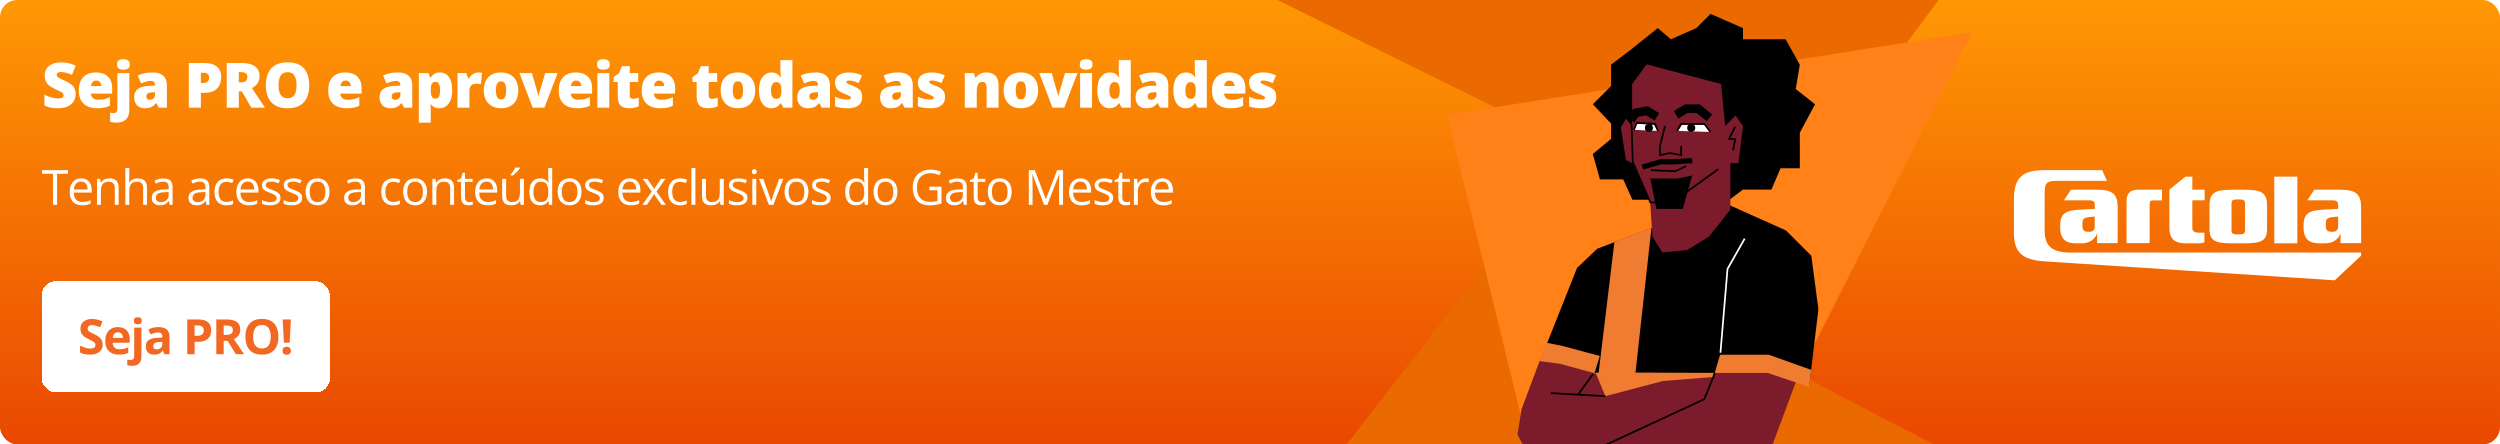 <svg width="720" height="128" viewBox="0 0 720 128" fill="none" xmlns="http://www.w3.org/2000/svg">
    <g clip-path="url(#clip0_1850_13403)">
        <rect width="720" height="128" rx="5" fill="url(#paint0_linear_1850_13403)" />
        <path d="M640.497 482.992L268.799 281.37L436.429 65.37L675.971 189.851L640.497 482.992Z" fill="#EA6A00" />
        <path d="M306.264 -321.633L661.281 -138.543L507.225 68.757L278.541 -44.083L306.264 -321.633Z"
            fill="#EA6A00" />
        <path d="M416.741 33.044L440.511 129.693L509.118 125.764L568 9.275L416.741 33.044Z" fill="#FF8117" />
        <path
            d="M460.008 71.629L478.036 64.752L497.525 58.833L514.394 66.394L521.665 73.665L523.7 89.079L521.083 110.892L517.302 109.729L499.629 126.948L455.886 118.745L452.155 105.075L443.43 104.203L454.191 77.155L460.008 71.629Z"
            fill="black" />
        <path
            d="M471.022 107.301L475.622 65.605L464.944 69.687L460.414 107.301L458.529 107.473L456.124 117.792L460.675 117.892L460.538 126.911L464.564 127.763L471.519 128.002L471.022 117.797L512.484 117.254L517.794 107.473L471.022 107.301Z"
            fill="#EF7C31" />
        <path
            d="M493.454 108.565L494.326 106.53L499.852 104.494L509.159 103.912L517.302 109.729L509.74 130.087L500.724 133.577L494.326 132.705L480.948 134.45L458.844 129.796L454.482 131.541L448.956 130.669L441.103 132.705L437.031 125.143L438.195 117.872L443.43 103.912L452.446 105.075L459.667 107.653L462.334 114.091L478.912 109.729L493.454 108.565Z"
            fill="#7C1B2B" />
        <path fill-rule="evenodd" clip-rule="evenodd"
            d="M459.212 107.49L449.377 104.8L443.379 104.009L445.461 98.735L449.695 99.555L460.74 102.524L459.212 107.49Z"
            fill="#EF7C31" />
        <path
            d="M446.629 113.219L462.334 114.091M458.844 107.653L454.482 113.655M458.844 129.796L490.836 114.964L493.454 108.565L495.489 101.585L497.525 77.446L502.47 68.721"
            stroke="black" stroke-width="0.5" />
        <path d="M495.489 101.585L497.525 77.446L502.469 68.721" stroke="white" stroke-width="0.5" />
        <path fill-rule="evenodd" clip-rule="evenodd"
            d="M521.053 111.439L509.078 107.407L493.839 107.407L495.377 102.161L509.395 102.161L521.615 106.522L521.053 111.439Z"
            fill="#EF7C31" />
        <path
            d="M470.129 57.523H477.435L492.631 61.618L501.983 54.598H510.166L512.796 48.456H518.348V38.22L522.732 30.03L517.179 25.643L518.348 18.624L514.257 11.312H510.166H501.983V8.095L492.631 4L488.54 8.095L481.234 11.312L477.435 8.095L470.129 13.944L463.992 18.624V24.766L458.732 30.03L463.992 35.587V39.975L458.732 44.362L460.777 51.674H467.499L470.129 57.523Z"
            fill="black" />
        <path
            d="M474.227 18.539L495.664 24.192L496.855 36.281L499.851 33.268L501.986 36.281L500.661 46.99H498.344V60.377L492.201 68.146L485.799 72.039L478.756 72.683L475.898 68.146L475.249 58.214L470.059 46.99L468.272 46.09L466.798 36.678L468.272 34.199L470.059 36.281V24.192L474.227 18.539Z"
            fill="#7C1B2B" />
        <path
            d="M499.738 36.462L497.95 40.038H499.738L499.142 43.316M494.844 48.718L481.57 58.315H475.315L470.246 46.693L469.885 35.828"
            stroke="black" stroke-width="0.5" />
        <path
            d="M482.716 33.058L485.618 31.317H489.1L492.292 33.929M477.202 33.639L474.301 31.898L471.109 32.478L469.658 34.509"
            stroke="black" stroke-width="2.5" />
        <path d="M484.353 35.96L483.296 37.701L492.292 37.991L491.027 35.96H484.353Z" fill="white" />
        <path d="M476.332 35.96L477.493 37.701L470.818 37.411L471.295 35.615L476.332 35.96Z" fill="white" />
        <ellipse cx="487.069" cy="36.831" rx="1.161" ry="1.161" fill="black" />
        <circle cx="474.881" cy="36.831" r="1.161" fill="black" />
        <path
            d="M479.524 36.25L478.073 42.054V44.666L480.975 44.085L484.167 44.666V42.054M475.461 49.018L482.426 49.308L485.618 47.858M483.006 37.701L484.167 35.67H490.841L492.582 37.991M477.493 37.701L476.622 35.67L471.399 35.38L470.528 37.411"
            stroke="black" stroke-width="0.5" />
        <path d="M484.649 60.164L487.349 50.518L483.207 51.415L475.31 51.415L477.037 60.164H484.649Z" fill="black" />
        <path d="M473.042 48.113L478.287 46.587H482.101L487.349 46.255" stroke="black" stroke-width="1.5" />
        <path
            d="M21.791 27.098C21.791 27.795 21.615 28.457 21.264 29.084C20.912 29.705 20.364 30.209 19.62 30.596C18.882 30.982 17.927 31.176 16.755 31.176C16.169 31.176 15.653 31.149 15.208 31.097C14.769 31.044 14.358 30.959 13.977 30.842C13.597 30.719 13.201 30.561 12.791 30.367V27.273C13.488 27.625 14.191 27.895 14.9 28.082C15.609 28.264 16.251 28.355 16.825 28.355C17.171 28.355 17.452 28.314 17.669 28.231C17.892 28.149 18.056 28.038 18.161 27.898C18.267 27.751 18.319 27.584 18.319 27.396C18.319 27.174 18.24 26.986 18.082 26.834C17.93 26.676 17.684 26.512 17.344 26.342C17.004 26.172 16.556 25.961 15.999 25.709C15.524 25.486 15.094 25.258 14.707 25.023C14.326 24.789 13.998 24.523 13.723 24.224C13.453 23.919 13.245 23.564 13.099 23.16C12.952 22.756 12.879 22.278 12.879 21.727C12.879 20.901 13.081 20.21 13.485 19.653C13.896 19.091 14.464 18.669 15.19 18.388C15.923 18.106 16.767 17.966 17.722 17.966C18.56 17.966 19.312 18.06 19.98 18.247C20.654 18.435 21.258 18.648 21.791 18.889L20.727 21.569C20.177 21.317 19.635 21.118 19.102 20.972C18.568 20.819 18.073 20.743 17.616 20.743C17.317 20.743 17.071 20.781 16.878 20.857C16.69 20.928 16.55 21.024 16.456 21.148C16.368 21.27 16.324 21.411 16.324 21.569C16.324 21.769 16.4 21.947 16.553 22.105C16.711 22.264 16.972 22.436 17.335 22.624C17.704 22.806 18.205 23.043 18.838 23.336C19.465 23.617 19.998 23.922 20.438 24.25C20.877 24.572 21.211 24.962 21.439 25.419C21.674 25.87 21.791 26.43 21.791 27.098ZM27.608 20.866C28.574 20.866 29.409 21.036 30.113 21.376C30.816 21.71 31.358 22.214 31.738 22.888C32.119 23.561 32.31 24.405 32.31 25.419V26.948H26.166C26.195 27.47 26.389 27.898 26.746 28.231C27.11 28.565 27.643 28.732 28.346 28.732C28.967 28.732 29.535 28.671 30.051 28.548C30.573 28.425 31.109 28.234 31.659 27.977V30.446C31.179 30.698 30.654 30.883 30.086 31C29.518 31.117 28.8 31.176 27.933 31.176C26.931 31.176 26.034 30.997 25.243 30.64C24.452 30.282 23.828 29.729 23.371 28.979C22.92 28.229 22.695 27.265 22.695 26.087C22.695 24.892 22.9 23.91 23.31 23.143C23.72 22.369 24.294 21.798 25.032 21.429C25.771 21.054 26.629 20.866 27.608 20.866ZM27.731 23.204C27.326 23.204 26.986 23.333 26.711 23.591C26.442 23.843 26.283 24.241 26.236 24.786H29.19C29.184 24.493 29.125 24.227 29.014 23.986C28.902 23.746 28.738 23.556 28.522 23.415C28.311 23.274 28.047 23.204 27.731 23.204ZM33.547 35.324C33.272 35.324 32.956 35.301 32.598 35.254C32.235 35.213 31.936 35.163 31.702 35.105V32.424C31.889 32.477 32.062 32.515 32.22 32.538C32.378 32.567 32.557 32.582 32.756 32.582C33.038 32.582 33.281 32.482 33.486 32.283C33.697 32.09 33.802 31.691 33.802 31.088V21.042H37.239V31.809C37.239 32.406 37.121 32.972 36.887 33.505C36.653 34.044 36.266 34.48 35.727 34.815C35.188 35.154 34.461 35.324 33.547 35.324ZM33.714 18.564C33.714 17.954 33.89 17.547 34.242 17.342C34.599 17.137 35.03 17.034 35.534 17.034C36.026 17.034 36.453 17.137 36.817 17.342C37.186 17.547 37.37 17.954 37.37 18.564C37.37 19.155 37.186 19.557 36.817 19.768C36.453 19.973 36.026 20.075 35.534 20.075C35.03 20.075 34.599 19.973 34.242 19.768C33.89 19.557 33.714 19.155 33.714 18.564ZM44.048 20.866C45.308 20.866 46.293 21.18 47.002 21.807C47.711 22.428 48.065 23.315 48.065 24.47V31H45.683L45.024 29.682H44.954C44.672 30.033 44.382 30.32 44.084 30.543C43.791 30.76 43.454 30.918 43.073 31.018C42.692 31.123 42.226 31.176 41.675 31.176C41.101 31.176 40.586 31.059 40.129 30.824C39.672 30.59 39.311 30.235 39.047 29.761C38.784 29.286 38.652 28.686 38.652 27.959C38.652 26.893 39.021 26.102 39.759 25.586C40.498 25.07 41.567 24.78 42.967 24.716L44.629 24.663V24.523C44.629 24.077 44.517 23.761 44.294 23.573C44.078 23.386 43.785 23.292 43.416 23.292C43.023 23.292 42.584 23.362 42.097 23.503C41.617 23.638 41.133 23.814 40.647 24.03L39.654 21.763C40.228 21.47 40.879 21.247 41.605 21.095C42.332 20.942 43.146 20.866 44.048 20.866ZM44.646 26.553L43.855 26.588C43.222 26.611 42.777 26.723 42.519 26.922C42.267 27.115 42.141 27.394 42.141 27.757C42.141 28.097 42.232 28.349 42.414 28.513C42.595 28.671 42.836 28.75 43.134 28.75C43.55 28.75 43.905 28.618 44.198 28.355C44.497 28.091 44.646 27.748 44.646 27.326V26.553ZM58.828 18.15C60.457 18.15 61.676 18.505 62.484 19.214C63.299 19.923 63.706 20.931 63.706 22.237C63.706 22.823 63.621 23.386 63.451 23.925C63.287 24.464 63.015 24.944 62.634 25.366C62.259 25.788 61.758 26.122 61.131 26.368C60.51 26.614 59.742 26.737 58.828 26.737H57.852V31H54.381V18.15H58.828ZM58.749 20.954H57.852V23.907H58.538C58.837 23.907 59.115 23.857 59.373 23.758C59.631 23.652 59.836 23.485 59.988 23.257C60.147 23.023 60.226 22.712 60.226 22.325C60.226 21.921 60.105 21.593 59.865 21.341C59.625 21.083 59.253 20.954 58.749 20.954ZM69.514 18.15C70.68 18.15 71.65 18.294 72.423 18.581C73.197 18.862 73.777 19.284 74.163 19.847C74.556 20.409 74.752 21.109 74.752 21.947C74.752 22.469 74.664 22.943 74.489 23.371C74.313 23.799 74.061 24.183 73.733 24.523C73.41 24.856 73.024 25.149 72.573 25.401L76.317 31H72.379L69.654 26.324H68.776V31H65.304V18.15H69.514ZM69.461 20.778H68.776V23.714H69.426C69.959 23.714 70.396 23.597 70.736 23.362C71.075 23.128 71.245 22.709 71.245 22.105C71.245 21.689 71.105 21.364 70.823 21.13C70.542 20.895 70.088 20.778 69.461 20.778ZM89.059 24.558C89.059 25.548 88.939 26.45 88.699 27.265C88.464 28.073 88.095 28.77 87.591 29.356C87.087 29.942 86.44 30.394 85.649 30.71C84.858 31.02 83.912 31.176 82.81 31.176C81.732 31.176 80.797 31.02 80.006 30.71C79.221 30.394 78.574 29.945 78.064 29.365C77.554 28.779 77.176 28.079 76.93 27.265C76.684 26.45 76.561 25.542 76.561 24.54C76.561 23.204 76.781 22.044 77.22 21.06C77.665 20.069 78.351 19.305 79.277 18.766C80.203 18.221 81.386 17.948 82.828 17.948C84.292 17.948 85.482 18.221 86.396 18.766C87.316 19.311 87.99 20.078 88.417 21.068C88.845 22.059 89.059 23.222 89.059 24.558ZM80.217 24.558C80.217 25.331 80.305 25.996 80.481 26.553C80.657 27.109 80.935 27.537 81.316 27.836C81.697 28.135 82.195 28.284 82.81 28.284C83.449 28.284 83.956 28.135 84.331 27.836C84.711 27.537 84.984 27.109 85.148 26.553C85.318 25.996 85.403 25.331 85.403 24.558C85.403 23.398 85.209 22.48 84.823 21.807C84.436 21.133 83.771 20.796 82.828 20.796C82.201 20.796 81.694 20.948 81.307 21.253C80.926 21.558 80.648 21.991 80.472 22.554C80.302 23.116 80.217 23.784 80.217 24.558ZM99.435 20.866C100.402 20.866 101.237 21.036 101.94 21.376C102.643 21.71 103.185 22.214 103.566 22.888C103.947 23.561 104.137 24.405 104.137 25.419V26.948H97.994C98.023 27.47 98.217 27.898 98.574 28.231C98.937 28.565 99.471 28.732 100.174 28.732C100.795 28.732 101.363 28.671 101.879 28.548C102.4 28.425 102.936 28.234 103.487 27.977V30.446C103.007 30.698 102.482 30.883 101.914 31C101.346 31.117 100.628 31.176 99.76 31.176C98.759 31.176 97.862 30.997 97.071 30.64C96.28 30.282 95.656 29.729 95.199 28.979C94.748 28.229 94.522 27.265 94.522 26.087C94.522 24.892 94.727 23.91 95.138 23.143C95.548 22.369 96.122 21.798 96.86 21.429C97.598 21.054 98.457 20.866 99.435 20.866ZM99.558 23.204C99.154 23.204 98.814 23.333 98.539 23.591C98.269 23.843 98.111 24.241 98.064 24.786H101.017C101.012 24.493 100.953 24.227 100.842 23.986C100.73 23.746 100.566 23.556 100.349 23.415C100.138 23.274 99.875 23.204 99.558 23.204ZM114.716 20.866C115.976 20.866 116.96 21.18 117.669 21.807C118.378 22.428 118.733 23.315 118.733 24.47V31H116.351L115.692 29.682H115.621C115.34 30.033 115.05 30.32 114.751 30.543C114.458 30.76 114.121 30.918 113.74 31.018C113.36 31.123 112.894 31.176 112.343 31.176C111.769 31.176 111.253 31.059 110.796 30.824C110.339 30.59 109.979 30.235 109.715 29.761C109.451 29.286 109.32 28.686 109.32 27.959C109.32 26.893 109.689 26.102 110.427 25.586C111.165 25.07 112.235 24.78 113.635 24.716L115.296 24.663V24.523C115.296 24.077 115.185 23.761 114.962 23.573C114.745 23.386 114.452 23.292 114.083 23.292C113.691 23.292 113.251 23.362 112.765 23.503C112.284 23.638 111.801 23.814 111.315 24.03L110.321 21.763C110.896 21.47 111.546 21.247 112.273 21.095C112.999 20.942 113.814 20.866 114.716 20.866ZM115.314 26.553L114.523 26.588C113.89 26.611 113.445 26.723 113.187 26.922C112.935 27.115 112.809 27.394 112.809 27.757C112.809 28.097 112.9 28.349 113.081 28.513C113.263 28.671 113.503 28.75 113.802 28.75C114.218 28.75 114.572 28.618 114.865 28.355C115.164 28.091 115.314 27.748 115.314 27.326V26.553ZM126.703 20.866C127.804 20.866 128.668 21.309 129.295 22.193C129.922 23.072 130.236 24.341 130.236 25.999C130.236 27.13 130.078 28.082 129.761 28.855C129.445 29.623 129.011 30.203 128.46 30.596C127.915 30.982 127.294 31.176 126.597 31.176C126.128 31.176 125.73 31.117 125.402 31C125.079 30.883 124.81 30.736 124.593 30.561C124.382 30.385 124.204 30.206 124.057 30.024H123.952C123.981 30.253 124.004 30.499 124.022 30.763C124.045 31.026 124.057 31.334 124.057 31.686V35.324H120.621V21.042H123.415L123.899 22.308H124.057C124.221 22.05 124.42 21.812 124.655 21.596C124.889 21.373 125.173 21.197 125.507 21.068C125.847 20.934 126.246 20.866 126.703 20.866ZM125.411 23.564C125.077 23.564 124.813 23.644 124.62 23.802C124.426 23.96 124.286 24.2 124.198 24.523C124.116 24.839 124.069 25.234 124.057 25.709V25.981C124.057 26.509 124.098 26.954 124.18 27.317C124.262 27.675 124.403 27.947 124.602 28.135C124.801 28.316 125.077 28.407 125.428 28.407C125.715 28.407 125.955 28.325 126.149 28.161C126.342 27.997 126.489 27.736 126.588 27.379C126.688 27.021 126.738 26.55 126.738 25.964C126.738 25.091 126.623 24.473 126.395 24.109C126.172 23.746 125.844 23.564 125.411 23.564ZM137.766 20.866C137.954 20.866 138.15 20.881 138.355 20.91C138.56 20.934 138.713 20.954 138.812 20.972L138.504 24.215C138.393 24.186 138.25 24.162 138.074 24.145C137.898 24.121 137.652 24.109 137.336 24.109C137.119 24.109 136.887 24.13 136.641 24.171C136.395 24.212 136.161 24.3 135.938 24.435C135.721 24.564 135.543 24.763 135.402 25.032C135.261 25.296 135.191 25.653 135.191 26.105V31H131.754V21.042H134.312L134.848 22.633H135.015C135.197 22.305 135.428 22.009 135.71 21.745C135.997 21.476 136.316 21.262 136.668 21.104C137.025 20.945 137.391 20.866 137.766 20.866ZM149.269 25.999C149.269 26.831 149.155 27.569 148.927 28.214C148.698 28.858 148.367 29.4 147.933 29.84C147.5 30.279 146.975 30.613 146.36 30.842C145.745 31.064 145.051 31.176 144.277 31.176C143.556 31.176 142.894 31.064 142.291 30.842C141.693 30.613 141.172 30.279 140.726 29.84C140.281 29.4 139.935 28.858 139.689 28.214C139.449 27.569 139.329 26.831 139.329 25.999C139.329 24.898 139.528 23.966 139.927 23.204C140.331 22.442 140.905 21.862 141.649 21.464C142.399 21.065 143.293 20.866 144.33 20.866C145.285 20.866 146.135 21.065 146.879 21.464C147.623 21.862 148.206 22.442 148.628 23.204C149.055 23.966 149.269 24.898 149.269 25.999ZM142.818 25.999C142.818 26.567 142.868 27.048 142.968 27.44C143.067 27.827 143.225 28.123 143.442 28.328C143.665 28.527 143.955 28.627 144.312 28.627C144.67 28.627 144.954 28.527 145.165 28.328C145.376 28.123 145.528 27.827 145.622 27.44C145.721 27.048 145.771 26.567 145.771 25.999C145.771 25.431 145.721 24.956 145.622 24.575C145.528 24.194 145.373 23.907 145.156 23.714C144.945 23.52 144.658 23.424 144.295 23.424C143.773 23.424 143.395 23.641 143.161 24.074C142.932 24.508 142.818 25.149 142.818 25.999ZM153.398 31L149.602 21.042H153.188L154.875 26.931C154.893 26.983 154.922 27.118 154.963 27.335C155.01 27.552 155.033 27.754 155.033 27.941H155.095C155.095 27.742 155.115 27.552 155.156 27.37C155.197 27.189 155.229 27.048 155.253 26.948L157.02 21.042H160.597L156.8 31H153.398ZM165.824 20.866C166.791 20.866 167.626 21.036 168.329 21.376C169.032 21.71 169.574 22.214 169.955 22.888C170.336 23.561 170.527 24.405 170.527 25.419V26.948H164.383C164.412 27.47 164.606 27.898 164.963 28.231C165.326 28.565 165.86 28.732 166.563 28.732C167.184 28.732 167.752 28.671 168.268 28.548C168.789 28.425 169.325 28.234 169.876 27.977V30.446C169.396 30.698 168.871 30.883 168.303 31C167.735 31.117 167.017 31.176 166.15 31.176C165.148 31.176 164.251 30.997 163.46 30.64C162.669 30.282 162.045 29.729 161.588 28.979C161.137 28.229 160.911 27.265 160.911 26.087C160.911 24.892 161.116 23.91 161.527 23.143C161.937 22.369 162.511 21.798 163.249 21.429C163.988 21.054 164.846 20.866 165.824 20.866ZM165.947 23.204C165.543 23.204 165.203 23.333 164.928 23.591C164.658 23.843 164.5 24.241 164.453 24.786H167.406C167.401 24.493 167.342 24.227 167.231 23.986C167.119 23.746 166.955 23.556 166.738 23.415C166.528 23.274 166.264 23.204 165.947 23.204ZM175.473 21.042V31H172.037V21.042H175.473ZM173.768 17.034C174.26 17.034 174.688 17.137 175.051 17.342C175.42 17.547 175.605 17.954 175.605 18.564C175.605 19.155 175.42 19.557 175.051 19.768C174.688 19.973 174.26 20.075 173.768 20.075C173.264 20.075 172.833 19.973 172.476 19.768C172.124 19.557 171.949 19.155 171.949 18.564C171.949 17.954 172.124 17.547 172.476 17.342C172.833 17.137 173.264 17.034 173.768 17.034ZM182.3 28.46C182.611 28.46 182.895 28.428 183.153 28.363C183.411 28.299 183.68 28.217 183.962 28.117V30.622C183.587 30.786 183.188 30.918 182.766 31.018C182.35 31.123 181.817 31.176 181.167 31.176C180.522 31.176 179.954 31.076 179.462 30.877C178.969 30.672 178.586 30.32 178.31 29.822C178.041 29.318 177.906 28.618 177.906 27.722V23.617H176.702V22.22L178.231 21.139L179.119 19.047H181.369V21.042H183.812V23.617H181.369V27.493C181.369 27.815 181.451 28.059 181.615 28.223C181.779 28.381 182.007 28.46 182.3 28.46ZM189.734 20.866C190.701 20.866 191.536 21.036 192.239 21.376C192.942 21.71 193.484 22.214 193.865 22.888C194.246 23.561 194.436 24.405 194.436 25.419V26.948H188.293C188.322 27.47 188.515 27.898 188.873 28.231C189.236 28.565 189.769 28.732 190.472 28.732C191.094 28.732 191.662 28.671 192.178 28.548C192.699 28.425 193.235 28.234 193.786 27.977V30.446C193.305 30.698 192.781 30.883 192.213 31C191.644 31.117 190.927 31.176 190.059 31.176C189.057 31.176 188.161 30.997 187.37 30.64C186.579 30.282 185.955 29.729 185.498 28.979C185.047 28.229 184.821 27.265 184.821 26.087C184.821 24.892 185.026 23.91 185.436 23.143C185.846 22.369 186.421 21.798 187.159 21.429C187.897 21.054 188.756 20.866 189.734 20.866ZM189.857 23.204C189.453 23.204 189.113 23.333 188.838 23.591C188.568 23.843 188.41 24.241 188.363 24.786H191.316C191.31 24.493 191.252 24.227 191.14 23.986C191.029 23.746 190.865 23.556 190.648 23.415C190.437 23.274 190.174 23.204 189.857 23.204ZM205.032 28.46C205.343 28.46 205.627 28.428 205.885 28.363C206.143 28.299 206.412 28.217 206.694 28.117V30.622C206.319 30.786 205.92 30.918 205.498 31.018C205.082 31.123 204.549 31.176 203.899 31.176C203.254 31.176 202.686 31.076 202.194 30.877C201.701 30.672 201.318 30.32 201.042 29.822C200.773 29.318 200.638 28.618 200.638 27.722V23.617H199.434V22.22L200.963 21.139L201.851 19.047H204.101V21.042H206.544V23.617H204.101V27.493C204.101 27.815 204.183 28.059 204.347 28.223C204.511 28.381 204.739 28.46 205.032 28.46ZM217.494 25.999C217.494 26.831 217.379 27.569 217.151 28.214C216.922 28.858 216.591 29.4 216.158 29.84C215.724 30.279 215.2 30.613 214.584 30.842C213.969 31.064 213.275 31.176 212.501 31.176C211.781 31.176 211.119 31.064 210.515 30.842C209.917 30.613 209.396 30.279 208.951 29.84C208.505 29.4 208.16 28.858 207.913 28.214C207.673 27.569 207.553 26.831 207.553 25.999C207.553 24.898 207.752 23.966 208.151 23.204C208.555 22.442 209.129 21.862 209.873 21.464C210.623 21.065 211.517 20.866 212.554 20.866C213.509 20.866 214.359 21.065 215.103 21.464C215.847 21.862 216.43 22.442 216.852 23.204C217.28 23.966 217.494 24.898 217.494 25.999ZM211.042 25.999C211.042 26.567 211.092 27.048 211.192 27.44C211.291 27.827 211.45 28.123 211.666 28.328C211.889 28.527 212.179 28.627 212.537 28.627C212.894 28.627 213.178 28.527 213.389 28.328C213.6 28.123 213.752 27.827 213.846 27.44C213.946 27.048 213.996 26.567 213.996 25.999C213.996 25.431 213.946 24.956 213.846 24.575C213.752 24.194 213.597 23.907 213.38 23.714C213.169 23.52 212.882 23.424 212.519 23.424C211.997 23.424 211.62 23.641 211.385 24.074C211.157 24.508 211.042 25.149 211.042 25.999ZM222.106 31.176C221.081 31.176 220.237 30.739 219.575 29.866C218.913 28.993 218.582 27.716 218.582 26.034C218.582 24.335 218.921 23.049 219.601 22.176C220.281 21.303 221.16 20.866 222.238 20.866C222.683 20.866 223.067 20.931 223.389 21.06C223.712 21.189 223.99 21.364 224.224 21.587C224.464 21.804 224.672 22.05 224.848 22.325H224.919C224.878 22.073 224.839 21.727 224.804 21.288C224.769 20.843 224.752 20.409 224.752 19.987V17.324H228.214V31H225.622L224.883 29.743H224.752C224.593 30.007 224.394 30.247 224.154 30.464C223.92 30.681 223.632 30.854 223.293 30.982C222.959 31.111 222.563 31.176 222.106 31.176ZM223.512 28.46C224.063 28.46 224.45 28.287 224.672 27.941C224.901 27.59 225.024 27.057 225.042 26.342V26.069C225.042 25.284 224.93 24.684 224.708 24.268C224.491 23.846 224.081 23.635 223.477 23.635C223.067 23.635 222.727 23.834 222.458 24.232C222.188 24.631 222.053 25.249 222.053 26.087C222.053 26.913 222.188 27.517 222.458 27.898C222.733 28.273 223.085 28.46 223.512 28.46ZM235.007 20.866C236.266 20.866 237.251 21.18 237.96 21.807C238.669 22.428 239.023 23.315 239.023 24.47V31H236.641L235.982 29.682H235.912C235.631 30.033 235.341 30.32 235.042 30.543C234.749 30.76 234.412 30.918 234.031 31.018C233.65 31.123 233.184 31.176 232.634 31.176C232.059 31.176 231.544 31.059 231.087 30.824C230.63 30.59 230.269 30.235 230.006 29.761C229.742 29.286 229.61 28.686 229.61 27.959C229.61 26.893 229.979 26.102 230.718 25.586C231.456 25.07 232.525 24.78 233.926 24.716L235.587 24.663V24.523C235.587 24.077 235.475 23.761 235.253 23.573C235.036 23.386 234.743 23.292 234.374 23.292C233.981 23.292 233.542 23.362 233.055 23.503C232.575 23.638 232.092 23.814 231.605 24.03L230.612 21.763C231.186 21.47 231.837 21.247 232.563 21.095C233.29 20.942 234.104 20.866 235.007 20.866ZM235.604 26.553L234.813 26.588C234.18 26.611 233.735 26.723 233.477 26.922C233.225 27.115 233.099 27.394 233.099 27.757C233.099 28.097 233.19 28.349 233.372 28.513C233.554 28.671 233.794 28.75 234.093 28.75C234.509 28.75 234.863 28.618 235.156 28.355C235.455 28.091 235.604 27.748 235.604 27.326V26.553ZM248.312 27.941C248.312 28.574 248.171 29.134 247.89 29.62C247.608 30.106 247.157 30.487 246.536 30.763C245.921 31.038 245.109 31.176 244.102 31.176C243.393 31.176 242.757 31.138 242.194 31.061C241.638 30.985 241.072 30.839 240.498 30.622V27.871C241.125 28.158 241.764 28.366 242.414 28.495C243.064 28.618 243.577 28.68 243.952 28.68C244.339 28.68 244.62 28.639 244.796 28.557C244.978 28.469 245.068 28.34 245.068 28.17C245.068 28.023 245.007 27.9 244.884 27.801C244.767 27.695 244.553 27.575 244.242 27.44C243.938 27.306 243.507 27.124 242.95 26.895C242.399 26.667 241.939 26.418 241.57 26.148C241.207 25.879 240.935 25.557 240.753 25.182C240.571 24.807 240.48 24.347 240.48 23.802C240.48 22.829 240.855 22.097 241.605 21.605C242.355 21.112 243.349 20.866 244.585 20.866C245.241 20.866 245.859 20.939 246.439 21.086C247.02 21.227 247.62 21.435 248.241 21.71L247.301 23.925C246.809 23.702 246.311 23.523 245.807 23.389C245.303 23.254 244.901 23.186 244.603 23.186C244.333 23.186 244.125 23.222 243.979 23.292C243.832 23.362 243.759 23.465 243.759 23.6C243.759 23.723 243.809 23.831 243.908 23.925C244.014 24.019 244.21 24.127 244.497 24.25C244.784 24.373 245.203 24.546 245.754 24.769C246.334 25.003 246.812 25.255 247.187 25.524C247.567 25.788 247.849 26.11 248.03 26.491C248.218 26.872 248.312 27.355 248.312 27.941ZM258.864 20.866C260.123 20.866 261.108 21.18 261.817 21.807C262.526 22.428 262.88 23.315 262.88 24.47V31H260.498L259.839 29.682H259.769C259.488 30.033 259.198 30.32 258.899 30.543C258.606 30.76 258.269 30.918 257.888 31.018C257.507 31.123 257.041 31.176 256.491 31.176C255.916 31.176 255.401 31.059 254.944 30.824C254.487 30.59 254.126 30.235 253.863 29.761C253.599 29.286 253.467 28.686 253.467 27.959C253.467 26.893 253.836 26.102 254.575 25.586C255.313 25.07 256.382 24.78 257.783 24.716L259.444 24.663V24.523C259.444 24.077 259.332 23.761 259.11 23.573C258.893 23.386 258.6 23.292 258.231 23.292C257.838 23.292 257.399 23.362 256.913 23.503C256.432 23.638 255.949 23.814 255.462 24.03L254.469 21.763C255.043 21.47 255.694 21.247 256.42 21.095C257.147 20.942 257.961 20.866 258.864 20.866ZM259.461 26.553L258.67 26.588C258.038 26.611 257.592 26.723 257.334 26.922C257.082 27.115 256.956 27.394 256.956 27.757C256.956 28.097 257.047 28.349 257.229 28.513C257.411 28.671 257.651 28.75 257.95 28.75C258.366 28.75 258.72 28.618 259.013 28.355C259.312 28.091 259.461 27.748 259.461 27.326V26.553ZM272.169 27.941C272.169 28.574 272.028 29.134 271.747 29.62C271.465 30.106 271.014 30.487 270.393 30.763C269.778 31.038 268.966 31.176 267.959 31.176C267.25 31.176 266.614 31.138 266.051 31.061C265.495 30.985 264.929 30.839 264.355 30.622V27.871C264.982 28.158 265.621 28.366 266.271 28.495C266.921 28.618 267.434 28.68 267.809 28.68C268.196 28.68 268.477 28.639 268.653 28.557C268.835 28.469 268.925 28.34 268.925 28.17C268.925 28.023 268.864 27.9 268.741 27.801C268.624 27.695 268.41 27.575 268.099 27.44C267.795 27.306 267.364 27.124 266.807 26.895C266.256 26.667 265.796 26.418 265.427 26.148C265.064 25.879 264.792 25.557 264.61 25.182C264.428 24.807 264.337 24.347 264.337 23.802C264.337 22.829 264.712 22.097 265.462 21.605C266.212 21.112 267.206 20.866 268.442 20.866C269.098 20.866 269.716 20.939 270.296 21.086C270.877 21.227 271.477 21.435 272.098 21.71L271.158 23.925C270.666 23.702 270.168 23.523 269.664 23.389C269.16 23.254 268.758 23.186 268.46 23.186C268.19 23.186 267.982 23.222 267.836 23.292C267.689 23.362 267.616 23.465 267.616 23.6C267.616 23.723 267.666 23.831 267.765 23.925C267.871 24.019 268.067 24.127 268.354 24.25C268.641 24.373 269.06 24.546 269.611 24.769C270.191 25.003 270.669 25.255 271.044 25.524C271.424 25.788 271.706 26.11 271.887 26.491C272.075 26.872 272.169 27.355 272.169 27.941ZM284.092 20.866C285.117 20.866 285.955 21.156 286.605 21.736C287.256 22.316 287.581 23.245 287.581 24.523V31H284.145V25.568C284.145 24.906 284.048 24.408 283.854 24.074C283.667 23.734 283.362 23.564 282.94 23.564C282.29 23.564 281.854 23.831 281.631 24.364C281.408 24.892 281.297 25.65 281.297 26.641V31H277.86V21.042H280.453L280.919 22.36H281.051C281.262 22.044 281.514 21.774 281.807 21.552C282.1 21.329 282.437 21.159 282.817 21.042C283.198 20.925 283.623 20.866 284.092 20.866ZM298.979 25.999C298.979 26.831 298.864 27.569 298.636 28.214C298.407 28.858 298.076 29.4 297.643 29.84C297.209 30.279 296.685 30.613 296.07 30.842C295.454 31.064 294.76 31.176 293.987 31.176C293.266 31.176 292.604 31.064 292 30.842C291.403 30.613 290.881 30.279 290.436 29.84C289.99 29.4 289.645 28.858 289.399 28.214C289.158 27.569 289.038 26.831 289.038 25.999C289.038 24.898 289.237 23.966 289.636 23.204C290.04 22.442 290.614 21.862 291.359 21.464C292.109 21.065 293.002 20.866 294.039 20.866C294.994 20.866 295.844 21.065 296.588 21.464C297.332 21.862 297.915 22.442 298.337 23.204C298.765 23.966 298.979 24.898 298.979 25.999ZM292.528 25.999C292.528 26.567 292.577 27.048 292.677 27.44C292.777 27.827 292.935 28.123 293.152 28.328C293.374 28.527 293.664 28.627 294.022 28.627C294.379 28.627 294.663 28.527 294.874 28.328C295.085 28.123 295.237 27.827 295.331 27.44C295.431 27.048 295.481 26.567 295.481 25.999C295.481 25.431 295.431 24.956 295.331 24.575C295.237 24.194 295.082 23.907 294.865 23.714C294.654 23.52 294.367 23.424 294.004 23.424C293.483 23.424 293.105 23.641 292.87 24.074C292.642 24.508 292.528 25.149 292.528 25.999ZM303.108 31L299.311 21.042H302.897L304.584 26.931C304.602 26.983 304.631 27.118 304.672 27.335C304.719 27.552 304.743 27.754 304.743 27.941H304.804C304.804 27.742 304.825 27.552 304.866 27.37C304.907 27.189 304.939 27.048 304.962 26.948L306.729 21.042H310.306L306.509 31H303.108ZM314.505 21.042V31H311.069V21.042H314.505ZM312.8 17.034C313.293 17.034 313.72 17.137 314.084 17.342C314.453 17.547 314.637 17.954 314.637 18.564C314.637 19.155 314.453 19.557 314.084 19.768C313.72 19.973 313.293 20.075 312.8 20.075C312.296 20.075 311.866 19.973 311.508 19.768C311.157 19.557 310.981 19.155 310.981 18.564C310.981 17.954 311.157 17.547 311.508 17.342C311.866 17.137 312.296 17.034 312.8 17.034ZM319.549 31.176C318.523 31.176 317.68 30.739 317.017 29.866C316.355 28.993 316.024 27.716 316.024 26.034C316.024 24.335 316.364 23.049 317.044 22.176C317.723 21.303 318.602 20.866 319.68 20.866C320.126 20.866 320.51 20.931 320.832 21.06C321.154 21.189 321.432 21.364 321.667 21.587C321.907 21.804 322.115 22.05 322.291 22.325H322.361C322.32 22.073 322.282 21.727 322.247 21.288C322.212 20.843 322.194 20.409 322.194 19.987V17.324H325.657V31H323.064L322.326 29.743H322.194C322.036 30.007 321.837 30.247 321.596 30.464C321.362 30.681 321.075 30.854 320.735 30.982C320.401 31.111 320.006 31.176 319.549 31.176ZM320.955 28.46C321.506 28.46 321.892 28.287 322.115 27.941C322.344 27.59 322.467 27.057 322.484 26.342V26.069C322.484 25.284 322.373 24.684 322.15 24.268C321.933 23.846 321.523 23.635 320.92 23.635C320.51 23.635 320.17 23.834 319.9 24.232C319.631 24.631 319.496 25.249 319.496 26.087C319.496 26.913 319.631 27.517 319.9 27.898C320.176 28.273 320.527 28.46 320.955 28.46ZM332.449 20.866C333.709 20.866 334.693 21.18 335.402 21.807C336.111 22.428 336.466 23.315 336.466 24.47V31H334.084L333.425 29.682H333.354C333.073 30.033 332.783 30.32 332.484 30.543C332.191 30.76 331.854 30.918 331.474 31.018C331.093 31.123 330.627 31.176 330.076 31.176C329.502 31.176 328.986 31.059 328.529 30.824C328.072 30.59 327.712 30.235 327.448 29.761C327.185 29.286 327.053 28.686 327.053 27.959C327.053 26.893 327.422 26.102 328.16 25.586C328.898 25.07 329.968 24.78 331.368 24.716L333.029 24.663V24.523C333.029 24.077 332.918 23.761 332.695 23.573C332.479 23.386 332.186 23.292 331.816 23.292C331.424 23.292 330.984 23.362 330.498 23.503C330.018 23.638 329.534 23.814 329.048 24.03L328.055 21.763C328.629 21.47 329.279 21.247 330.006 21.095C330.732 20.942 331.547 20.866 332.449 20.866ZM333.047 26.553L332.256 26.588C331.623 26.611 331.178 26.723 330.92 26.922C330.668 27.115 330.542 27.394 330.542 27.757C330.542 28.097 330.633 28.349 330.814 28.513C330.996 28.671 331.236 28.75 331.535 28.75C331.951 28.75 332.306 28.618 332.599 28.355C332.897 28.091 333.047 27.748 333.047 27.326V26.553ZM341.447 31.176C340.422 31.176 339.578 30.739 338.916 29.866C338.254 28.993 337.923 27.716 337.923 26.034C337.923 24.335 338.263 23.049 338.943 22.176C339.622 21.303 340.501 20.866 341.579 20.866C342.025 20.866 342.408 20.931 342.731 21.06C343.053 21.189 343.331 21.364 343.566 21.587C343.806 21.804 344.014 22.05 344.19 22.325H344.26C344.219 22.073 344.181 21.727 344.146 21.288C344.111 20.843 344.093 20.409 344.093 19.987V17.324H347.556V31H344.963L344.225 29.743H344.093C343.935 30.007 343.736 30.247 343.495 30.464C343.261 30.681 342.974 30.854 342.634 30.982C342.3 31.111 341.904 31.176 341.447 31.176ZM342.854 28.46C343.404 28.46 343.791 28.287 344.014 27.941C344.242 27.59 344.365 27.057 344.383 26.342V26.069C344.383 25.284 344.272 24.684 344.049 24.268C343.832 23.846 343.422 23.635 342.819 23.635C342.408 23.635 342.069 23.834 341.799 24.232C341.529 24.631 341.395 25.249 341.395 26.087C341.395 26.913 341.529 27.517 341.799 27.898C342.074 28.273 342.426 28.46 342.854 28.46ZM353.97 20.866C354.937 20.866 355.772 21.036 356.475 21.376C357.178 21.71 357.72 22.214 358.101 22.888C358.482 23.561 358.672 24.405 358.672 25.419V26.948H352.529C352.558 27.47 352.751 27.898 353.109 28.231C353.472 28.565 354.005 28.732 354.708 28.732C355.329 28.732 355.898 28.671 356.413 28.548C356.935 28.425 357.471 28.234 358.022 27.977V30.446C357.541 30.698 357.017 30.883 356.449 31C355.88 31.117 355.163 31.176 354.295 31.176C353.293 31.176 352.397 30.997 351.606 30.64C350.815 30.282 350.191 29.729 349.734 28.979C349.283 28.229 349.057 27.265 349.057 26.087C349.057 24.892 349.262 23.91 349.672 23.143C350.082 22.369 350.657 21.798 351.395 21.429C352.133 21.054 352.992 20.866 353.97 20.866ZM354.093 23.204C353.689 23.204 353.349 23.333 353.074 23.591C352.804 23.843 352.646 24.241 352.599 24.786H355.552C355.546 24.493 355.488 24.227 355.376 23.986C355.265 23.746 355.101 23.556 354.884 23.415C354.673 23.274 354.41 23.204 354.093 23.204ZM367.565 27.941C367.565 28.574 367.424 29.134 367.143 29.62C366.862 30.106 366.411 30.487 365.79 30.763C365.174 31.038 364.363 31.176 363.355 31.176C362.646 31.176 362.01 31.138 361.448 31.061C360.891 30.985 360.326 30.839 359.752 30.622V27.871C360.379 28.158 361.017 28.366 361.668 28.495C362.318 28.618 362.831 28.68 363.206 28.68C363.592 28.68 363.874 28.639 364.049 28.557C364.231 28.469 364.322 28.34 364.322 28.17C364.322 28.023 364.26 27.9 364.137 27.801C364.02 27.695 363.806 27.575 363.496 27.44C363.191 27.306 362.76 27.124 362.204 26.895C361.653 26.667 361.193 26.418 360.824 26.148C360.461 25.879 360.188 25.557 360.006 25.182C359.825 24.807 359.734 24.347 359.734 23.802C359.734 22.829 360.109 22.097 360.859 21.605C361.609 21.112 362.602 20.866 363.838 20.866C364.495 20.866 365.113 20.939 365.693 21.086C366.273 21.227 366.874 21.435 367.495 21.71L366.554 23.925C366.062 23.702 365.564 23.523 365.06 23.389C364.556 23.254 364.155 23.186 363.856 23.186C363.587 23.186 363.379 23.222 363.232 23.292C363.086 23.362 363.012 23.465 363.012 23.6C363.012 23.723 363.062 23.831 363.162 23.925C363.267 24.019 363.463 24.127 363.751 24.25C364.038 24.373 364.457 24.546 365.007 24.769C365.587 25.003 366.065 25.255 366.44 25.524C366.821 25.788 367.102 26.11 367.284 26.491C367.471 26.872 367.565 27.355 367.565 27.941Z"
            fill="white" />
        <path
            d="M16.436 59H15.268V50.031H12.123V49.006H19.567V50.031H16.436V59ZM23.372 51.371C24.01 51.371 24.557 51.512 25.013 51.795C25.468 52.078 25.817 52.474 26.058 52.984C26.3 53.49 26.421 54.083 26.421 54.762V55.466H21.246C21.26 56.345 21.478 57.015 21.902 57.476C22.326 57.936 22.923 58.166 23.693 58.166C24.167 58.166 24.587 58.123 24.951 58.036C25.316 57.95 25.694 57.822 26.086 57.653V58.651C25.708 58.82 25.332 58.943 24.958 59.02C24.589 59.098 24.151 59.137 23.645 59.137C22.925 59.137 22.297 58.991 21.759 58.699C21.226 58.403 20.811 57.97 20.515 57.4C20.218 56.831 20.07 56.133 20.07 55.309C20.07 54.502 20.205 53.805 20.474 53.217C20.747 52.624 21.13 52.169 21.622 51.85C22.119 51.531 22.702 51.371 23.372 51.371ZM23.358 52.301C22.752 52.301 22.269 52.499 21.909 52.895C21.549 53.292 21.335 53.846 21.267 54.557H25.231C25.227 54.11 25.156 53.718 25.02 53.381C24.887 53.039 24.684 52.775 24.411 52.588C24.138 52.397 23.787 52.301 23.358 52.301ZM31.476 51.371C32.365 51.371 33.037 51.59 33.493 52.027C33.949 52.46 34.177 53.158 34.177 54.119V59H33.056V54.194C33.056 53.57 32.912 53.103 32.625 52.793C32.342 52.483 31.907 52.328 31.319 52.328C30.49 52.328 29.906 52.563 29.569 53.032C29.232 53.502 29.063 54.183 29.063 55.076V59H27.929V51.508H28.845L29.015 52.588H29.077C29.236 52.324 29.439 52.102 29.685 51.925C29.931 51.742 30.207 51.606 30.512 51.515C30.818 51.419 31.139 51.371 31.476 51.371ZM37.229 48.363V51.542C37.229 51.724 37.225 51.909 37.216 52.096C37.206 52.278 37.191 52.447 37.168 52.602H37.243C37.398 52.337 37.594 52.116 37.831 51.938C38.072 51.756 38.346 51.62 38.651 51.528C38.956 51.433 39.28 51.385 39.622 51.385C40.223 51.385 40.725 51.48 41.126 51.672C41.531 51.863 41.834 52.16 42.035 52.56C42.24 52.962 42.343 53.481 42.343 54.119V59H41.221V54.194C41.221 53.57 41.078 53.103 40.791 52.793C40.508 52.483 40.073 52.328 39.485 52.328C38.929 52.328 38.485 52.435 38.152 52.649C37.824 52.859 37.587 53.169 37.441 53.579C37.3 53.989 37.229 54.491 37.229 55.083V59H36.094V48.363H37.229ZM47.063 51.385C47.956 51.385 48.62 51.585 49.052 51.986C49.485 52.387 49.702 53.028 49.702 53.907V59H48.875L48.656 57.893H48.601C48.392 58.166 48.173 58.396 47.945 58.583C47.717 58.765 47.453 58.904 47.152 59C46.856 59.091 46.491 59.137 46.058 59.137C45.603 59.137 45.197 59.057 44.842 58.898C44.491 58.738 44.213 58.496 44.008 58.173C43.807 57.849 43.707 57.439 43.707 56.942C43.707 56.195 44.003 55.621 44.595 55.22C45.188 54.819 46.09 54.6 47.302 54.563L48.594 54.509V54.051C48.594 53.404 48.455 52.95 48.177 52.69C47.899 52.431 47.508 52.301 47.002 52.301C46.61 52.301 46.236 52.358 45.88 52.472C45.525 52.586 45.188 52.72 44.869 52.875L44.52 52.014C44.857 51.84 45.245 51.692 45.682 51.569C46.12 51.446 46.58 51.385 47.063 51.385ZM48.581 55.309L47.439 55.356C46.505 55.393 45.846 55.546 45.464 55.815C45.081 56.083 44.889 56.464 44.889 56.956C44.889 57.384 45.019 57.701 45.279 57.906C45.539 58.111 45.883 58.214 46.311 58.214C46.977 58.214 47.521 58.029 47.945 57.66C48.369 57.291 48.581 56.737 48.581 55.999V55.309ZM57.639 51.385C58.532 51.385 59.196 51.585 59.628 51.986C60.061 52.387 60.278 53.028 60.278 53.907V59H59.451L59.232 57.893H59.177C58.968 58.166 58.749 58.396 58.521 58.583C58.293 58.765 58.029 58.904 57.728 59C57.432 59.091 57.067 59.137 56.634 59.137C56.179 59.137 55.773 59.057 55.417 58.898C55.067 58.738 54.789 58.496 54.584 58.173C54.383 57.849 54.283 57.439 54.283 56.942C54.283 56.195 54.579 55.621 55.171 55.22C55.764 54.819 56.666 54.6 57.878 54.563L59.17 54.509V54.051C59.17 53.404 59.031 52.95 58.753 52.69C58.475 52.431 58.084 52.301 57.578 52.301C57.186 52.301 56.812 52.358 56.457 52.472C56.101 52.586 55.764 52.72 55.445 52.875L55.096 52.014C55.434 51.84 55.821 51.692 56.258 51.569C56.696 51.446 57.156 51.385 57.639 51.385ZM59.157 55.309L58.015 55.356C57.081 55.393 56.422 55.546 56.04 55.815C55.657 56.083 55.465 56.464 55.465 56.956C55.465 57.384 55.595 57.701 55.855 57.906C56.115 58.111 56.459 58.214 56.887 58.214C57.553 58.214 58.097 58.029 58.521 57.66C58.945 57.291 59.157 56.737 59.157 55.999V55.309ZM65.197 59.137C64.522 59.137 63.928 58.998 63.413 58.72C62.898 58.442 62.496 58.018 62.209 57.448C61.922 56.879 61.779 56.161 61.779 55.295C61.779 54.388 61.929 53.648 62.23 53.073C62.535 52.495 62.955 52.066 63.488 51.788C64.021 51.51 64.627 51.371 65.306 51.371C65.68 51.371 66.04 51.41 66.386 51.487C66.737 51.56 67.024 51.654 67.248 51.768L66.906 52.718C66.678 52.627 66.413 52.545 66.113 52.472C65.817 52.399 65.538 52.362 65.279 52.362C64.759 52.362 64.326 52.474 63.98 52.697C63.638 52.921 63.381 53.249 63.208 53.682C63.039 54.115 62.955 54.648 62.955 55.281C62.955 55.887 63.037 56.405 63.201 56.833C63.369 57.261 63.618 57.59 63.946 57.817C64.278 58.041 64.693 58.152 65.19 58.152C65.586 58.152 65.944 58.111 66.263 58.029C66.582 57.943 66.871 57.842 67.131 57.728V58.74C66.881 58.868 66.6 58.966 66.29 59.034C65.985 59.102 65.621 59.137 65.197 59.137ZM71.373 51.371C72.011 51.371 72.558 51.512 73.014 51.795C73.47 52.078 73.818 52.474 74.06 52.984C74.302 53.49 74.422 54.083 74.422 54.762V55.466H69.247C69.261 56.345 69.48 57.015 69.904 57.476C70.328 57.936 70.924 58.166 71.695 58.166C72.169 58.166 72.588 58.123 72.953 58.036C73.317 57.95 73.695 57.822 74.087 57.653V58.651C73.709 58.82 73.333 58.943 72.959 59.02C72.59 59.098 72.153 59.137 71.647 59.137C70.927 59.137 70.298 58.991 69.76 58.699C69.227 58.403 68.812 57.97 68.516 57.4C68.22 56.831 68.072 56.133 68.072 55.309C68.072 54.502 68.206 53.805 68.475 53.217C68.748 52.624 69.131 52.169 69.623 51.85C70.12 51.531 70.704 51.371 71.373 51.371ZM71.36 52.301C70.754 52.301 70.27 52.499 69.91 52.895C69.55 53.292 69.336 53.846 69.268 54.557H73.233C73.228 54.11 73.158 53.718 73.021 53.381C72.889 53.039 72.686 52.775 72.412 52.588C72.139 52.397 71.788 52.301 71.36 52.301ZM80.777 56.949C80.777 57.428 80.656 57.831 80.414 58.159C80.177 58.483 79.836 58.727 79.389 58.891C78.947 59.055 78.418 59.137 77.803 59.137C77.279 59.137 76.826 59.096 76.443 59.014C76.06 58.932 75.725 58.815 75.438 58.665V57.619C75.743 57.77 76.108 57.906 76.531 58.029C76.955 58.152 77.388 58.214 77.83 58.214C78.478 58.214 78.947 58.109 79.239 57.899C79.53 57.69 79.676 57.405 79.676 57.045C79.676 56.84 79.617 56.66 79.498 56.505C79.384 56.345 79.191 56.193 78.917 56.047C78.644 55.897 78.266 55.732 77.782 55.555C77.304 55.372 76.889 55.192 76.538 55.015C76.192 54.832 75.923 54.611 75.732 54.352C75.545 54.092 75.451 53.755 75.451 53.34C75.451 52.706 75.707 52.221 76.217 51.884C76.732 51.542 77.406 51.371 78.24 51.371C78.692 51.371 79.113 51.417 79.505 51.508C79.902 51.594 80.271 51.713 80.613 51.863L80.23 52.773C79.92 52.64 79.59 52.529 79.239 52.438C78.888 52.346 78.53 52.301 78.165 52.301C77.641 52.301 77.238 52.387 76.955 52.56C76.677 52.734 76.538 52.971 76.538 53.272C76.538 53.504 76.602 53.695 76.73 53.846C76.862 53.996 77.072 54.137 77.359 54.27C77.646 54.402 78.024 54.557 78.493 54.734C78.963 54.908 79.368 55.088 79.71 55.274C80.052 55.457 80.314 55.68 80.496 55.944C80.683 56.204 80.777 56.539 80.777 56.949ZM87.028 56.949C87.028 57.428 86.908 57.831 86.666 58.159C86.429 58.483 86.087 58.727 85.641 58.891C85.199 59.055 84.67 59.137 84.055 59.137C83.531 59.137 83.077 59.096 82.695 59.014C82.312 58.932 81.977 58.815 81.69 58.665V57.619C81.995 57.77 82.36 57.906 82.783 58.029C83.207 58.152 83.64 58.214 84.082 58.214C84.729 58.214 85.199 58.109 85.49 57.899C85.782 57.69 85.928 57.405 85.928 57.045C85.928 56.84 85.869 56.66 85.75 56.505C85.636 56.345 85.443 56.193 85.169 56.047C84.896 55.897 84.517 55.732 84.034 55.555C83.556 55.372 83.141 55.192 82.79 55.015C82.444 54.832 82.175 54.611 81.984 54.352C81.797 54.092 81.703 53.755 81.703 53.34C81.703 52.706 81.959 52.221 82.469 51.884C82.984 51.542 83.658 51.371 84.492 51.371C84.944 51.371 85.365 51.417 85.757 51.508C86.153 51.594 86.523 51.713 86.865 51.863L86.482 52.773C86.172 52.64 85.841 52.529 85.49 52.438C85.139 52.346 84.782 52.301 84.417 52.301C83.893 52.301 83.49 52.387 83.207 52.56C82.929 52.734 82.79 52.971 82.79 53.272C82.79 53.504 82.854 53.695 82.982 53.846C83.114 53.996 83.323 54.137 83.611 54.27C83.898 54.402 84.276 54.557 84.745 54.734C85.215 54.908 85.62 55.088 85.962 55.274C86.304 55.457 86.566 55.68 86.748 55.944C86.935 56.204 87.028 56.539 87.028 56.949ZM94.894 55.24C94.894 55.855 94.814 56.405 94.654 56.888C94.495 57.371 94.265 57.779 93.964 58.111C93.663 58.444 93.299 58.699 92.87 58.877C92.446 59.05 91.966 59.137 91.428 59.137C90.927 59.137 90.466 59.05 90.047 58.877C89.632 58.699 89.272 58.444 88.967 58.111C88.666 57.779 88.431 57.371 88.263 56.888C88.099 56.405 88.017 55.855 88.017 55.24C88.017 54.42 88.156 53.723 88.434 53.148C88.712 52.57 89.108 52.13 89.623 51.829C90.143 51.524 90.76 51.371 91.476 51.371C92.159 51.371 92.756 51.524 93.267 51.829C93.782 52.134 94.18 52.577 94.463 53.155C94.75 53.73 94.894 54.425 94.894 55.24ZM89.192 55.24C89.192 55.842 89.272 56.364 89.432 56.806C89.591 57.248 89.837 57.59 90.17 57.831C90.503 58.073 90.931 58.193 91.455 58.193C91.975 58.193 92.401 58.073 92.734 57.831C93.071 57.59 93.319 57.248 93.479 56.806C93.638 56.364 93.718 55.842 93.718 55.24C93.718 54.643 93.638 54.128 93.479 53.695C93.319 53.258 93.073 52.921 92.74 52.684C92.408 52.447 91.977 52.328 91.448 52.328C90.669 52.328 90.097 52.586 89.733 53.101C89.373 53.616 89.192 54.329 89.192 55.24ZM102.455 51.385C103.348 51.385 104.011 51.585 104.444 51.986C104.877 52.387 105.094 53.028 105.094 53.907V59H104.267L104.048 57.893H103.993C103.783 58.166 103.565 58.396 103.337 58.583C103.109 58.765 102.845 58.904 102.544 59C102.248 59.091 101.883 59.137 101.45 59.137C100.994 59.137 100.589 59.057 100.233 58.898C99.882 58.738 99.605 58.496 99.399 58.173C99.199 57.849 99.099 57.439 99.099 56.942C99.099 56.195 99.395 55.621 99.987 55.22C100.58 54.819 101.482 54.6 102.694 54.563L103.986 54.509V54.051C103.986 53.404 103.847 52.95 103.569 52.69C103.291 52.431 102.899 52.301 102.394 52.301C102.002 52.301 101.628 52.358 101.272 52.472C100.917 52.586 100.58 52.72 100.261 52.875L99.912 52.014C100.249 51.84 100.637 51.692 101.074 51.569C101.512 51.446 101.972 51.385 102.455 51.385ZM103.973 55.309L102.831 55.356C101.897 55.393 101.238 55.546 100.855 55.815C100.473 56.083 100.281 56.464 100.281 56.956C100.281 57.384 100.411 57.701 100.671 57.906C100.931 58.111 101.275 58.214 101.703 58.214C102.368 58.214 102.913 58.029 103.337 57.66C103.761 57.291 103.973 56.737 103.973 55.999V55.309ZM113.229 59.137C112.555 59.137 111.96 58.998 111.445 58.72C110.93 58.442 110.529 58.018 110.242 57.448C109.955 56.879 109.811 56.161 109.811 55.295C109.811 54.388 109.962 53.648 110.262 53.073C110.568 52.495 110.987 52.066 111.52 51.788C112.054 51.51 112.66 51.371 113.339 51.371C113.712 51.371 114.072 51.41 114.419 51.487C114.77 51.56 115.057 51.654 115.28 51.768L114.938 52.718C114.71 52.627 114.446 52.545 114.145 52.472C113.849 52.399 113.571 52.362 113.311 52.362C112.792 52.362 112.359 52.474 112.012 52.697C111.671 52.921 111.413 53.249 111.24 53.682C111.071 54.115 110.987 54.648 110.987 55.281C110.987 55.887 111.069 56.405 111.233 56.833C111.402 57.261 111.65 57.59 111.978 57.817C112.311 58.041 112.726 58.152 113.222 58.152C113.619 58.152 113.977 58.111 114.296 58.029C114.615 57.943 114.904 57.842 115.164 57.728V58.74C114.913 58.868 114.633 58.966 114.323 59.034C114.018 59.102 113.653 59.137 113.229 59.137ZM122.981 55.24C122.981 55.855 122.901 56.405 122.742 56.888C122.582 57.371 122.352 57.779 122.051 58.111C121.751 58.444 121.386 58.699 120.958 58.877C120.534 59.05 120.053 59.137 119.515 59.137C119.014 59.137 118.554 59.05 118.134 58.877C117.72 58.699 117.36 58.444 117.054 58.111C116.754 57.779 116.519 57.371 116.35 56.888C116.186 56.405 116.104 55.855 116.104 55.24C116.104 54.42 116.243 53.723 116.521 53.148C116.799 52.57 117.196 52.13 117.711 51.829C118.23 51.524 118.848 51.371 119.563 51.371C120.247 51.371 120.844 51.524 121.354 51.829C121.869 52.134 122.268 52.577 122.551 53.155C122.838 53.73 122.981 54.425 122.981 55.24ZM117.28 55.24C117.28 55.842 117.36 56.364 117.519 56.806C117.679 57.248 117.925 57.59 118.258 57.831C118.59 58.073 119.019 58.193 119.543 58.193C120.062 58.193 120.488 58.073 120.821 57.831C121.158 57.59 121.407 57.248 121.566 56.806C121.726 56.364 121.805 55.842 121.805 55.24C121.805 54.643 121.726 54.128 121.566 53.695C121.407 53.258 121.161 52.921 120.828 52.684C120.495 52.447 120.065 52.328 119.536 52.328C118.757 52.328 118.185 52.586 117.82 53.101C117.46 53.616 117.28 54.329 117.28 55.24ZM128.071 51.371C128.96 51.371 129.632 51.59 130.088 52.027C130.543 52.46 130.771 53.158 130.771 54.119V59H129.65V54.194C129.65 53.57 129.506 53.103 129.219 52.793C128.937 52.483 128.502 52.328 127.914 52.328C127.084 52.328 126.501 52.563 126.164 53.032C125.826 53.502 125.658 54.183 125.658 55.076V59H124.523V51.508H125.439L125.61 52.588H125.672C125.831 52.324 126.034 52.102 126.28 51.925C126.526 51.742 126.802 51.606 127.107 51.515C127.412 51.419 127.734 51.371 128.071 51.371ZM135.109 58.207C135.296 58.207 135.487 58.191 135.683 58.159C135.879 58.127 136.039 58.089 136.162 58.043V58.925C136.03 58.984 135.845 59.034 135.608 59.075C135.376 59.116 135.148 59.137 134.924 59.137C134.528 59.137 134.168 59.068 133.844 58.932C133.521 58.79 133.261 58.553 133.065 58.221C132.874 57.888 132.778 57.428 132.778 56.84V52.397H131.711V51.843L132.785 51.398L133.236 49.772H133.919V51.508H136.114V52.397H133.919V56.806C133.919 57.275 134.027 57.626 134.241 57.858C134.46 58.091 134.749 58.207 135.109 58.207ZM140.144 51.371C140.782 51.371 141.329 51.512 141.785 51.795C142.24 52.078 142.589 52.474 142.831 52.984C143.072 53.49 143.193 54.083 143.193 54.762V55.466H138.018C138.032 56.345 138.25 57.015 138.674 57.476C139.098 57.936 139.695 58.166 140.465 58.166C140.939 58.166 141.359 58.123 141.723 58.036C142.088 57.95 142.466 57.822 142.858 57.653V58.651C142.48 58.82 142.104 58.943 141.73 59.02C141.361 59.098 140.923 59.137 140.417 59.137C139.697 59.137 139.068 58.991 138.531 58.699C137.998 58.403 137.583 57.97 137.287 57.4C136.99 56.831 136.842 56.133 136.842 55.309C136.842 54.502 136.977 53.805 137.246 53.217C137.519 52.624 137.902 52.169 138.394 51.85C138.891 51.531 139.474 51.371 140.144 51.371ZM140.13 52.301C139.524 52.301 139.041 52.499 138.681 52.895C138.321 53.292 138.107 53.846 138.039 54.557H142.003C141.999 54.11 141.928 53.718 141.791 53.381C141.659 53.039 141.457 52.775 141.183 52.588C140.91 52.397 140.559 52.301 140.13 52.301ZM150.887 51.508V59H149.957L149.793 57.947H149.732C149.577 58.207 149.376 58.426 149.13 58.603C148.884 58.781 148.606 58.913 148.296 59C147.991 59.091 147.665 59.137 147.319 59.137C146.726 59.137 146.23 59.041 145.829 58.85C145.427 58.658 145.124 58.362 144.919 57.961C144.719 57.56 144.619 57.045 144.619 56.416V51.508H145.767V56.334C145.767 56.958 145.908 57.425 146.191 57.735C146.473 58.041 146.904 58.193 147.483 58.193C148.039 58.193 148.481 58.089 148.809 57.879C149.142 57.669 149.381 57.362 149.527 56.956C149.673 56.546 149.746 56.045 149.746 55.452V51.508H150.887ZM149.78 48.274V48.411C149.689 48.543 149.563 48.703 149.404 48.89C149.249 49.072 149.076 49.266 148.884 49.471C148.693 49.671 148.499 49.863 148.303 50.045C148.112 50.227 147.934 50.384 147.77 50.517H147.011V50.352C147.157 50.179 147.316 49.972 147.49 49.73C147.663 49.484 147.831 49.234 147.996 48.978C148.16 48.719 148.296 48.484 148.406 48.274H149.78ZM155.533 59.137C154.585 59.137 153.833 58.813 153.277 58.166C152.725 57.519 152.45 56.557 152.45 55.281C152.45 53.992 152.732 53.019 153.297 52.362C153.862 51.702 154.614 51.371 155.553 51.371C155.95 51.371 156.296 51.423 156.592 51.528C156.888 51.633 157.144 51.774 157.358 51.952C157.572 52.125 157.752 52.324 157.898 52.547H157.98C157.962 52.406 157.943 52.212 157.925 51.966C157.907 51.72 157.898 51.519 157.898 51.364V48.363H159.033V59H158.117L157.946 57.934H157.898C157.756 58.157 157.576 58.36 157.358 58.542C157.144 58.724 156.886 58.87 156.585 58.98C156.289 59.084 155.938 59.137 155.533 59.137ZM155.71 58.193C156.512 58.193 157.08 57.965 157.412 57.51C157.745 57.054 157.911 56.377 157.911 55.48V55.274C157.911 54.322 157.752 53.59 157.433 53.08C157.118 52.57 156.544 52.315 155.71 52.315C155.013 52.315 154.491 52.583 154.145 53.121C153.798 53.654 153.625 54.383 153.625 55.309C153.625 56.229 153.796 56.94 154.138 57.441C154.484 57.943 155.008 58.193 155.71 58.193ZM167.479 55.24C167.479 55.855 167.399 56.405 167.239 56.888C167.08 57.371 166.85 57.779 166.549 58.111C166.248 58.444 165.884 58.699 165.455 58.877C165.031 59.05 164.551 59.137 164.013 59.137C163.512 59.137 163.051 59.05 162.632 58.877C162.217 58.699 161.857 58.444 161.552 58.111C161.251 57.779 161.017 57.371 160.848 56.888C160.684 56.405 160.602 55.855 160.602 55.24C160.602 54.42 160.741 53.723 161.019 53.148C161.297 52.57 161.693 52.13 162.208 51.829C162.728 51.524 163.345 51.371 164.061 51.371C164.744 51.371 165.341 51.524 165.852 51.829C166.367 52.134 166.766 52.577 167.048 53.155C167.335 53.73 167.479 54.425 167.479 55.24ZM161.778 55.24C161.778 55.842 161.857 56.364 162.017 56.806C162.176 57.248 162.422 57.59 162.755 57.831C163.088 58.073 163.516 58.193 164.04 58.193C164.56 58.193 164.986 58.073 165.319 57.831C165.656 57.59 165.904 57.248 166.064 56.806C166.223 56.364 166.303 55.842 166.303 55.24C166.303 54.643 166.223 54.128 166.064 53.695C165.904 53.258 165.658 52.921 165.325 52.684C164.993 52.447 164.562 52.328 164.033 52.328C163.254 52.328 162.682 52.586 162.318 53.101C161.958 53.616 161.778 54.329 161.778 55.24ZM173.867 56.949C173.867 57.428 173.747 57.831 173.505 58.159C173.268 58.483 172.926 58.727 172.48 58.891C172.038 59.055 171.509 59.137 170.894 59.137C170.37 59.137 169.916 59.096 169.533 59.014C169.151 58.932 168.816 58.815 168.528 58.665V57.619C168.834 57.77 169.198 57.906 169.622 58.029C170.046 58.152 170.479 58.214 170.921 58.214C171.568 58.214 172.038 58.109 172.329 57.899C172.621 57.69 172.767 57.405 172.767 57.045C172.767 56.84 172.708 56.66 172.589 56.505C172.475 56.345 172.281 56.193 172.008 56.047C171.735 55.897 171.356 55.732 170.873 55.555C170.395 55.372 169.98 55.192 169.629 55.015C169.283 54.832 169.014 54.611 168.822 54.352C168.636 54.092 168.542 53.755 168.542 53.34C168.542 52.706 168.797 52.221 169.308 51.884C169.823 51.542 170.497 51.371 171.331 51.371C171.782 51.371 172.204 51.417 172.596 51.508C172.992 51.594 173.361 51.713 173.703 51.863L173.32 52.773C173.011 52.64 172.68 52.529 172.329 52.438C171.978 52.346 171.621 52.301 171.256 52.301C170.732 52.301 170.329 52.387 170.046 52.56C169.768 52.734 169.629 52.971 169.629 53.272C169.629 53.504 169.693 53.695 169.82 53.846C169.953 53.996 170.162 54.137 170.449 54.27C170.736 54.402 171.115 54.557 171.584 54.734C172.054 54.908 172.459 55.088 172.801 55.274C173.143 55.457 173.405 55.68 173.587 55.944C173.774 56.204 173.867 56.539 173.867 56.949ZM181.374 51.371C182.012 51.371 182.559 51.512 183.015 51.795C183.47 52.078 183.819 52.474 184.061 52.984C184.302 53.49 184.423 54.083 184.423 54.762V55.466H179.248C179.262 56.345 179.48 57.015 179.904 57.476C180.328 57.936 180.925 58.166 181.695 58.166C182.169 58.166 182.589 58.123 182.953 58.036C183.318 57.95 183.696 57.822 184.088 57.653V58.651C183.71 58.82 183.334 58.943 182.96 59.02C182.591 59.098 182.153 59.137 181.647 59.137C180.927 59.137 180.299 58.991 179.761 58.699C179.228 58.403 178.813 57.97 178.517 57.4C178.22 56.831 178.072 56.133 178.072 55.309C178.072 54.502 178.207 53.805 178.476 53.217C178.749 52.624 179.132 52.169 179.624 51.85C180.121 51.531 180.704 51.371 181.374 51.371ZM181.36 52.301C180.754 52.301 180.271 52.499 179.911 52.895C179.551 53.292 179.337 53.846 179.269 54.557H183.233C183.229 54.11 183.158 53.718 183.021 53.381C182.889 53.039 182.687 52.775 182.413 52.588C182.14 52.397 181.789 52.301 181.36 52.301ZM187.715 55.165L185.124 51.508H186.423L188.398 54.393L190.367 51.508H191.652L189.061 55.165L191.796 59H190.497L188.398 55.944L186.286 59H185.001L187.715 55.165ZM195.84 59.137C195.165 59.137 194.57 58.998 194.056 58.72C193.541 58.442 193.139 58.018 192.852 57.448C192.565 56.879 192.422 56.161 192.422 55.295C192.422 54.388 192.572 53.648 192.873 53.073C193.178 52.495 193.598 52.066 194.131 51.788C194.664 51.51 195.27 51.371 195.949 51.371C196.323 51.371 196.683 51.41 197.029 51.487C197.38 51.56 197.667 51.654 197.89 51.768L197.549 52.718C197.321 52.627 197.056 52.545 196.756 52.472C196.459 52.399 196.181 52.362 195.922 52.362C195.402 52.362 194.969 52.474 194.623 52.697C194.281 52.921 194.024 53.249 193.85 53.682C193.682 54.115 193.598 54.648 193.598 55.281C193.598 55.887 193.68 56.405 193.844 56.833C194.012 57.261 194.261 57.59 194.589 57.817C194.921 58.041 195.336 58.152 195.833 58.152C196.229 58.152 196.587 58.111 196.906 58.029C197.225 57.943 197.514 57.842 197.774 57.728V58.74C197.524 58.868 197.243 58.966 196.933 59.034C196.628 59.102 196.264 59.137 195.84 59.137ZM200.273 59H199.132V48.363H200.273V59ZM208.439 51.508V59H207.509L207.345 57.947H207.284C207.129 58.207 206.928 58.426 206.682 58.603C206.436 58.781 206.158 58.913 205.848 59C205.543 59.091 205.217 59.137 204.871 59.137C204.278 59.137 203.782 59.041 203.381 58.85C202.98 58.658 202.676 58.362 202.471 57.961C202.271 57.56 202.171 57.045 202.171 56.416V51.508H203.319V56.334C203.319 56.958 203.46 57.425 203.743 57.735C204.025 58.041 204.456 58.193 205.035 58.193C205.591 58.193 206.033 58.089 206.361 57.879C206.694 57.669 206.933 57.362 207.079 56.956C207.225 56.546 207.298 56.045 207.298 55.452V51.508H208.439ZM215.265 56.949C215.265 57.428 215.144 57.831 214.903 58.159C214.666 58.483 214.324 58.727 213.878 58.891C213.435 59.055 212.907 59.137 212.292 59.137C211.768 59.137 211.314 59.096 210.931 59.014C210.548 58.932 210.213 58.815 209.926 58.665V57.619C210.232 57.77 210.596 57.906 211.02 58.029C211.444 58.152 211.877 58.214 212.319 58.214C212.966 58.214 213.435 58.109 213.727 57.899C214.019 57.69 214.165 57.405 214.165 57.045C214.165 56.84 214.105 56.66 213.987 56.505C213.873 56.345 213.679 56.193 213.406 56.047C213.132 55.897 212.754 55.732 212.271 55.555C211.793 55.372 211.378 55.192 211.027 55.015C210.681 54.832 210.412 54.611 210.22 54.352C210.033 54.092 209.94 53.755 209.94 53.34C209.94 52.706 210.195 52.221 210.706 51.884C211.221 51.542 211.895 51.371 212.729 51.371C213.18 51.371 213.602 51.417 213.994 51.508C214.39 51.594 214.759 51.713 215.101 51.863L214.718 52.773C214.408 52.64 214.078 52.529 213.727 52.438C213.376 52.346 213.018 52.301 212.654 52.301C212.13 52.301 211.726 52.387 211.444 52.56C211.166 52.734 211.027 52.971 211.027 53.272C211.027 53.504 211.091 53.695 211.218 53.846C211.351 53.996 211.56 54.137 211.847 54.27C212.134 54.402 212.513 54.557 212.982 54.734C213.451 54.908 213.857 55.088 214.199 55.274C214.541 55.457 214.803 55.68 214.985 55.944C215.172 56.204 215.265 56.539 215.265 56.949ZM217.805 51.508V59H216.67V51.508H217.805ZM217.251 48.705C217.438 48.705 217.598 48.767 217.73 48.89C217.867 49.008 217.935 49.195 217.935 49.45C217.935 49.701 217.867 49.888 217.73 50.011C217.598 50.134 217.438 50.195 217.251 50.195C217.056 50.195 216.891 50.134 216.759 50.011C216.632 49.888 216.568 49.701 216.568 49.45C216.568 49.195 216.632 49.008 216.759 48.89C216.891 48.767 217.056 48.705 217.251 48.705ZM221.439 59L218.595 51.508H219.812L221.459 56.04C221.573 56.35 221.69 56.692 221.808 57.065C221.927 57.439 222.009 57.74 222.054 57.968H222.102C222.157 57.74 222.248 57.439 222.375 57.065C222.503 56.687 222.619 56.345 222.724 56.04L224.372 51.508H225.588L222.738 59H221.439ZM232.831 55.24C232.831 55.855 232.752 56.405 232.592 56.888C232.433 57.371 232.202 57.779 231.902 58.111C231.601 58.444 231.236 58.699 230.808 58.877C230.384 59.05 229.903 59.137 229.366 59.137C228.864 59.137 228.404 59.05 227.985 58.877C227.57 58.699 227.21 58.444 226.905 58.111C226.604 57.779 226.369 57.371 226.201 56.888C226.036 56.405 225.954 55.855 225.954 55.24C225.954 54.42 226.093 53.723 226.371 53.148C226.649 52.57 227.046 52.13 227.561 51.829C228.08 51.524 228.698 51.371 229.413 51.371C230.097 51.371 230.694 51.524 231.204 51.829C231.719 52.134 232.118 52.577 232.401 53.155C232.688 53.73 232.831 54.425 232.831 55.24ZM227.13 55.24C227.13 55.842 227.21 56.364 227.369 56.806C227.529 57.248 227.775 57.59 228.108 57.831C228.44 58.073 228.869 58.193 229.393 58.193C229.912 58.193 230.339 58.073 230.671 57.831C231.008 57.59 231.257 57.248 231.416 56.806C231.576 56.364 231.656 55.842 231.656 55.24C231.656 54.643 231.576 54.128 231.416 53.695C231.257 53.258 231.011 52.921 230.678 52.684C230.345 52.447 229.915 52.328 229.386 52.328C228.607 52.328 228.035 52.586 227.67 53.101C227.31 53.616 227.13 54.329 227.13 55.24ZM239.22 56.949C239.22 57.428 239.099 57.831 238.858 58.159C238.621 58.483 238.279 58.727 237.832 58.891C237.39 59.055 236.862 59.137 236.246 59.137C235.722 59.137 235.269 59.096 234.886 59.014C234.503 58.932 234.168 58.815 233.881 58.665V57.619C234.186 57.77 234.551 57.906 234.975 58.029C235.399 58.152 235.832 58.214 236.274 58.214C236.921 58.214 237.39 58.109 237.682 57.899C237.974 57.69 238.119 57.405 238.119 57.045C238.119 56.84 238.06 56.66 237.942 56.505C237.828 56.345 237.634 56.193 237.361 56.047C237.087 55.897 236.709 55.732 236.226 55.555C235.747 55.372 235.333 55.192 234.982 55.015C234.635 54.832 234.366 54.611 234.175 54.352C233.988 54.092 233.895 53.755 233.895 53.34C233.895 52.706 234.15 52.221 234.66 51.884C235.175 51.542 235.85 51.371 236.684 51.371C237.135 51.371 237.557 51.417 237.949 51.508C238.345 51.594 238.714 51.713 239.056 51.863L238.673 52.773C238.363 52.64 238.033 52.529 237.682 52.438C237.331 52.346 236.973 52.301 236.609 52.301C236.085 52.301 235.681 52.387 235.399 52.56C235.121 52.734 234.982 52.971 234.982 53.272C234.982 53.504 235.046 53.695 235.173 53.846C235.305 53.996 235.515 54.137 235.802 54.27C236.089 54.402 236.467 54.557 236.937 54.734C237.406 54.908 237.812 55.088 238.154 55.274C238.495 55.457 238.757 55.68 238.94 55.944C239.127 56.204 239.22 56.539 239.22 56.949ZM246.508 59.137C245.56 59.137 244.808 58.813 244.252 58.166C243.701 57.519 243.425 56.557 243.425 55.281C243.425 53.992 243.707 53.019 244.273 52.362C244.838 51.702 245.59 51.371 246.528 51.371C246.925 51.371 247.271 51.423 247.568 51.528C247.864 51.633 248.119 51.774 248.333 51.952C248.547 52.125 248.727 52.324 248.873 52.547H248.955C248.937 52.406 248.919 52.212 248.901 51.966C248.882 51.72 248.873 51.519 248.873 51.364V48.363H250.008V59H249.092L248.921 57.934H248.873C248.732 58.157 248.552 58.36 248.333 58.542C248.119 58.724 247.861 58.87 247.561 58.98C247.264 59.084 246.914 59.137 246.508 59.137ZM246.686 58.193C247.488 58.193 248.055 57.965 248.388 57.51C248.72 57.054 248.887 56.377 248.887 55.48V55.274C248.887 54.322 248.727 53.59 248.408 53.08C248.094 52.57 247.52 52.315 246.686 52.315C245.988 52.315 245.467 52.583 245.12 53.121C244.774 53.654 244.601 54.383 244.601 55.309C244.601 56.229 244.772 56.94 245.113 57.441C245.46 57.943 245.984 58.193 246.686 58.193ZM258.454 55.24C258.454 55.855 258.374 56.405 258.215 56.888C258.055 57.371 257.825 57.779 257.524 58.111C257.224 58.444 256.859 58.699 256.431 58.877C256.007 59.05 255.526 59.137 254.988 59.137C254.487 59.137 254.027 59.05 253.607 58.877C253.193 58.699 252.833 58.444 252.527 58.111C252.227 57.779 251.992 57.371 251.823 56.888C251.659 56.405 251.577 55.855 251.577 55.24C251.577 54.42 251.716 53.723 251.994 53.148C252.272 52.57 252.669 52.13 253.184 51.829C253.703 51.524 254.321 51.371 255.036 51.371C255.72 51.371 256.317 51.524 256.827 51.829C257.342 52.134 257.741 52.577 258.023 53.155C258.311 53.73 258.454 54.425 258.454 55.24ZM252.753 55.24C252.753 55.842 252.833 56.364 252.992 56.806C253.152 57.248 253.398 57.59 253.731 57.831C254.063 58.073 254.492 58.193 255.016 58.193C255.535 58.193 255.961 58.073 256.294 57.831C256.631 57.59 256.88 57.248 257.039 56.806C257.199 56.364 257.278 55.842 257.278 55.24C257.278 54.643 257.199 54.128 257.039 53.695C256.88 53.258 256.634 52.921 256.301 52.684C255.968 52.447 255.537 52.328 255.009 52.328C254.23 52.328 253.658 52.586 253.293 53.101C252.933 53.616 252.753 54.329 252.753 55.24ZM267.656 53.764H271.149V58.61C270.625 58.788 270.085 58.92 269.529 59.007C268.978 59.093 268.36 59.137 267.677 59.137C266.638 59.137 265.76 58.929 265.045 58.515C264.334 58.1 263.794 57.51 263.425 56.744C263.056 55.974 262.871 55.06 262.871 54.003C262.871 52.968 263.074 52.066 263.479 51.296C263.89 50.526 264.48 49.929 265.25 49.505C266.025 49.077 266.954 48.862 268.039 48.862C268.595 48.862 269.121 48.915 269.618 49.02C270.119 49.12 270.584 49.263 271.013 49.45L270.568 50.462C270.199 50.302 269.791 50.166 269.345 50.052C268.903 49.938 268.445 49.881 267.971 49.881C267.155 49.881 266.455 50.05 265.872 50.387C265.293 50.724 264.849 51.2 264.539 51.815C264.234 52.431 264.081 53.16 264.081 54.003C264.081 54.837 264.215 55.564 264.484 56.184C264.753 56.799 265.172 57.277 265.742 57.619C266.312 57.961 267.045 58.132 267.943 58.132C268.394 58.132 268.782 58.107 269.105 58.057C269.429 58.002 269.723 57.938 269.987 57.865V54.803H267.656V53.764ZM275.781 51.385C276.674 51.385 277.337 51.585 277.77 51.986C278.203 52.387 278.42 53.028 278.42 53.907V59H277.593L277.374 57.893H277.319C277.11 58.166 276.891 58.396 276.663 58.583C276.435 58.765 276.171 58.904 275.87 59C275.574 59.091 275.209 59.137 274.776 59.137C274.32 59.137 273.915 59.057 273.559 58.898C273.208 58.738 272.93 58.496 272.725 58.173C272.525 57.849 272.425 57.439 272.425 56.942C272.425 56.195 272.721 55.621 273.313 55.22C273.906 54.819 274.808 54.6 276.02 54.563L277.312 54.509V54.051C277.312 53.404 277.173 52.95 276.895 52.69C276.617 52.431 276.225 52.301 275.72 52.301C275.328 52.301 274.954 52.358 274.598 52.472C274.243 52.586 273.906 52.72 273.587 52.875L273.238 52.014C273.575 51.84 273.963 51.692 274.4 51.569C274.838 51.446 275.298 51.385 275.781 51.385ZM277.299 55.309L276.157 55.356C275.223 55.393 274.564 55.546 274.181 55.815C273.799 56.083 273.607 56.464 273.607 56.956C273.607 57.384 273.737 57.701 273.997 57.906C274.257 58.111 274.601 58.214 275.029 58.214C275.694 58.214 276.239 58.029 276.663 57.66C277.087 57.291 277.299 56.737 277.299 55.999V55.309ZM282.758 58.207C282.944 58.207 283.136 58.191 283.332 58.159C283.528 58.127 283.687 58.089 283.81 58.043V58.925C283.678 58.984 283.494 59.034 283.257 59.075C283.024 59.116 282.796 59.137 282.573 59.137C282.176 59.137 281.816 59.068 281.493 58.932C281.169 58.79 280.91 58.553 280.714 58.221C280.522 57.888 280.426 57.428 280.426 56.84V52.397H279.36V51.843L280.433 51.398L280.884 49.772H281.568V51.508H283.762V52.397H281.568V56.806C281.568 57.275 281.675 57.626 281.889 57.858C282.108 58.091 282.398 58.207 282.758 58.207ZM291.368 55.24C291.368 55.855 291.288 56.405 291.129 56.888C290.969 57.371 290.739 57.779 290.438 58.111C290.137 58.444 289.773 58.699 289.344 58.877C288.921 59.05 288.44 59.137 287.902 59.137C287.401 59.137 286.94 59.05 286.521 58.877C286.106 58.699 285.746 58.444 285.441 58.111C285.14 57.779 284.906 57.371 284.737 56.888C284.573 56.405 284.491 55.855 284.491 55.24C284.491 54.42 284.63 53.723 284.908 53.148C285.186 52.57 285.582 52.13 286.097 51.829C286.617 51.524 287.234 51.371 287.95 51.371C288.633 51.371 289.23 51.524 289.741 51.829C290.256 52.134 290.655 52.577 290.937 53.155C291.224 53.73 291.368 54.425 291.368 55.24ZM285.667 55.24C285.667 55.842 285.746 56.364 285.906 56.806C286.065 57.248 286.311 57.59 286.644 57.831C286.977 58.073 287.405 58.193 287.929 58.193C288.449 58.193 288.875 58.073 289.208 57.831C289.545 57.59 289.793 57.248 289.953 56.806C290.112 56.364 290.192 55.842 290.192 55.24C290.192 54.643 290.112 54.128 289.953 53.695C289.793 53.258 289.547 52.921 289.214 52.684C288.882 52.447 288.451 52.328 287.922 52.328C287.143 52.328 286.571 52.586 286.207 53.101C285.847 53.616 285.667 54.329 285.667 55.24ZM300.693 59L297.336 50.154H297.282C297.3 50.341 297.316 50.569 297.33 50.838C297.343 51.107 297.355 51.401 297.364 51.72C297.373 52.034 297.377 52.355 297.377 52.684V59H296.297V49.006H298.02L301.185 57.318H301.233L304.446 49.006H306.155V59H305.006V52.602C305.006 52.305 305.011 52.009 305.02 51.713C305.029 51.412 305.04 51.13 305.054 50.865C305.068 50.596 305.082 50.364 305.095 50.168H305.04L301.643 59H300.693ZM311.183 51.371C311.821 51.371 312.368 51.512 312.824 51.795C313.279 52.078 313.628 52.474 313.87 52.984C314.111 53.49 314.232 54.083 314.232 54.762V55.466H309.057C309.071 56.345 309.289 57.015 309.713 57.476C310.137 57.936 310.734 58.166 311.504 58.166C311.978 58.166 312.398 58.123 312.762 58.036C313.127 57.95 313.505 57.822 313.897 57.653V58.651C313.519 58.82 313.143 58.943 312.769 59.02C312.4 59.098 311.962 59.137 311.456 59.137C310.736 59.137 310.107 58.991 309.57 58.699C309.037 58.403 308.622 57.97 308.326 57.4C308.029 56.831 307.881 56.133 307.881 55.309C307.881 54.502 308.016 53.805 308.285 53.217C308.558 52.624 308.941 52.169 309.433 51.85C309.93 51.531 310.513 51.371 311.183 51.371ZM311.169 52.301C310.563 52.301 310.08 52.499 309.72 52.895C309.36 53.292 309.146 53.846 309.078 54.557H313.042C313.038 54.11 312.967 53.718 312.83 53.381C312.698 53.039 312.496 52.775 312.222 52.588C311.949 52.397 311.598 52.301 311.169 52.301ZM320.586 56.949C320.586 57.428 320.465 57.831 320.224 58.159C319.987 58.483 319.645 58.727 319.199 58.891C318.756 59.055 318.228 59.137 317.613 59.137C317.089 59.137 316.635 59.096 316.252 59.014C315.869 58.932 315.534 58.815 315.247 58.665V57.619C315.553 57.77 315.917 57.906 316.341 58.029C316.765 58.152 317.198 58.214 317.64 58.214C318.287 58.214 318.756 58.109 319.048 57.899C319.34 57.69 319.486 57.405 319.486 57.045C319.486 56.84 319.426 56.66 319.308 56.505C319.194 56.345 319 56.193 318.727 56.047C318.453 55.897 318.075 55.732 317.592 55.555C317.114 55.372 316.699 55.192 316.348 55.015C316.002 54.832 315.733 54.611 315.541 54.352C315.354 54.092 315.261 53.755 315.261 53.34C315.261 52.706 315.516 52.221 316.027 51.884C316.542 51.542 317.216 51.371 318.05 51.371C318.501 51.371 318.923 51.417 319.315 51.508C319.711 51.594 320.08 51.713 320.422 51.863L320.039 52.773C319.729 52.64 319.399 52.529 319.048 52.438C318.697 52.346 318.339 52.301 317.975 52.301C317.451 52.301 317.048 52.387 316.765 52.56C316.487 52.734 316.348 52.971 316.348 53.272C316.348 53.504 316.412 53.695 316.539 53.846C316.672 53.996 316.881 54.137 317.168 54.27C317.455 54.402 317.834 54.557 318.303 54.734C318.772 54.908 319.178 55.088 319.52 55.274C319.862 55.457 320.124 55.68 320.306 55.944C320.493 56.204 320.586 56.539 320.586 56.949ZM324.411 58.207C324.598 58.207 324.79 58.191 324.986 58.159C325.182 58.127 325.341 58.089 325.464 58.043V58.925C325.332 58.984 325.147 59.034 324.91 59.075C324.678 59.116 324.45 59.137 324.227 59.137C323.83 59.137 323.47 59.068 323.147 58.932C322.823 58.79 322.563 58.553 322.367 58.221C322.176 57.888 322.08 57.428 322.08 56.84V52.397H321.014V51.843L322.087 51.398L322.538 49.772H323.222V51.508H325.416V52.397H323.222V56.806C323.222 57.275 323.329 57.626 323.543 57.858C323.762 58.091 324.051 58.207 324.411 58.207ZM329.966 51.371C330.116 51.371 330.274 51.38 330.438 51.398C330.602 51.412 330.748 51.433 330.875 51.46L330.732 52.513C330.609 52.481 330.472 52.456 330.321 52.438C330.171 52.419 330.03 52.41 329.898 52.41C329.597 52.41 329.312 52.472 329.043 52.595C328.779 52.713 328.546 52.886 328.346 53.114C328.145 53.338 327.988 53.609 327.874 53.928C327.76 54.242 327.703 54.593 327.703 54.98V59H326.562V51.508H327.505L327.628 52.889H327.676C327.831 52.611 328.018 52.358 328.236 52.13C328.455 51.898 328.708 51.713 328.995 51.576C329.287 51.44 329.611 51.371 329.966 51.371ZM334.755 51.371C335.393 51.371 335.94 51.512 336.396 51.795C336.851 52.078 337.2 52.474 337.441 52.984C337.683 53.49 337.804 54.083 337.804 54.762V55.466H332.629C332.643 56.345 332.861 57.015 333.285 57.476C333.709 57.936 334.306 58.166 335.076 58.166C335.55 58.166 335.969 58.123 336.334 58.036C336.699 57.95 337.077 57.822 337.469 57.653V58.651C337.091 58.82 336.715 58.943 336.341 59.02C335.972 59.098 335.534 59.137 335.028 59.137C334.308 59.137 333.679 58.991 333.142 58.699C332.608 58.403 332.194 57.97 331.898 57.4C331.601 56.831 331.453 56.133 331.453 55.309C331.453 54.502 331.588 53.805 331.857 53.217C332.13 52.624 332.513 52.169 333.005 51.85C333.502 51.531 334.085 51.371 334.755 51.371ZM334.741 52.301C334.135 52.301 333.652 52.499 333.292 52.895C332.932 53.292 332.718 53.846 332.65 54.557H336.614C336.61 54.11 336.539 53.718 336.402 53.381C336.27 53.039 336.067 52.775 335.794 52.588C335.521 52.397 335.17 52.301 334.741 52.301Z"
            fill="white" />
        <g filter="url(#filter0_di_1850_13403)">
            <rect x="12" y="80" width="83" height="32" rx="4" fill="white" shape-rendering="crispEdges" />
            <path
                d="M29.566 98.225C29.566 98.817 29.422 99.332 29.135 99.769C28.848 100.207 28.429 100.544 27.877 100.781C27.33 101.018 26.665 101.137 25.881 101.137C25.535 101.137 25.195 101.114 24.863 101.068C24.535 101.023 24.218 100.957 23.912 100.87C23.612 100.779 23.325 100.667 23.051 100.535V98.566C23.525 98.776 24.017 98.965 24.528 99.134C25.038 99.302 25.544 99.387 26.045 99.387C26.392 99.387 26.67 99.341 26.879 99.25C27.093 99.159 27.248 99.034 27.344 98.874C27.44 98.715 27.488 98.532 27.488 98.327C27.488 98.076 27.403 97.862 27.235 97.685C27.066 97.507 26.834 97.341 26.537 97.186C26.246 97.031 25.915 96.864 25.546 96.686C25.314 96.577 25.061 96.445 24.787 96.29C24.514 96.13 24.254 95.937 24.008 95.709C23.762 95.481 23.559 95.205 23.4 94.882C23.245 94.554 23.167 94.162 23.167 93.706C23.167 93.109 23.304 92.599 23.578 92.175C23.851 91.751 24.241 91.427 24.746 91.204C25.257 90.976 25.858 90.862 26.551 90.862C27.071 90.862 27.565 90.924 28.035 91.047C28.509 91.165 29.003 91.338 29.518 91.566L28.834 93.214C28.374 93.027 27.962 92.883 27.597 92.783C27.232 92.678 26.861 92.626 26.483 92.626C26.218 92.626 25.993 92.669 25.806 92.756C25.619 92.838 25.478 92.956 25.382 93.111C25.286 93.262 25.239 93.437 25.239 93.638C25.239 93.875 25.307 94.075 25.444 94.239C25.585 94.399 25.795 94.554 26.073 94.704C26.355 94.855 26.706 95.03 27.125 95.231C27.636 95.472 28.071 95.725 28.431 95.989C28.796 96.249 29.076 96.557 29.272 96.912C29.468 97.263 29.566 97.701 29.566 98.225ZM33.945 93.214C34.651 93.214 35.259 93.351 35.77 93.624C36.28 93.893 36.674 94.285 36.952 94.8C37.23 95.315 37.369 95.944 37.369 96.686V97.698H32.441C32.464 98.286 32.639 98.749 32.967 99.086C33.3 99.419 33.76 99.585 34.348 99.585C34.836 99.585 35.282 99.535 35.688 99.435C36.093 99.334 36.51 99.184 36.939 98.983V100.597C36.56 100.784 36.164 100.92 35.749 101.007C35.339 101.093 34.84 101.137 34.252 101.137C33.487 101.137 32.807 100.995 32.215 100.713C31.627 100.43 31.165 100 30.827 99.421C30.495 98.842 30.328 98.113 30.328 97.233C30.328 96.34 30.479 95.597 30.779 95.005C31.085 94.408 31.509 93.961 32.051 93.665C32.593 93.364 33.224 93.214 33.945 93.214ZM33.958 94.697C33.553 94.697 33.215 94.827 32.947 95.087C32.682 95.347 32.529 95.755 32.489 96.311H35.414C35.41 96.001 35.353 95.725 35.243 95.483C35.139 95.242 34.979 95.05 34.765 94.909C34.555 94.768 34.286 94.697 33.958 94.697ZM38.029 104.363C37.792 104.363 37.546 104.345 37.291 104.309C37.036 104.277 36.824 104.238 36.655 104.192V102.552C36.824 102.597 36.984 102.629 37.134 102.647C37.28 102.67 37.446 102.682 37.633 102.682C37.916 102.682 38.155 102.602 38.351 102.442C38.547 102.287 38.645 101.98 38.645 101.52V93.357H40.73V101.827C40.73 102.292 40.641 102.716 40.463 103.099C40.285 103.486 39.998 103.794 39.602 104.021C39.205 104.249 38.681 104.363 38.029 104.363ZM38.556 91.382C38.556 90.99 38.665 90.723 38.884 90.582C39.107 90.436 39.376 90.363 39.691 90.363C40.001 90.363 40.267 90.436 40.49 90.582C40.714 90.723 40.825 90.99 40.825 91.382C40.825 91.769 40.714 92.038 40.49 92.189C40.267 92.334 40.001 92.407 39.691 92.407C39.376 92.407 39.107 92.334 38.884 92.189C38.665 92.038 38.556 91.769 38.556 91.382ZM45.635 93.2C46.66 93.2 47.446 93.424 47.993 93.87C48.54 94.317 48.814 94.996 48.814 95.907V101H47.358L46.954 99.961H46.9C46.681 100.234 46.457 100.458 46.23 100.631C46.002 100.804 45.74 100.932 45.443 101.014C45.147 101.096 44.787 101.137 44.363 101.137C43.912 101.137 43.507 101.05 43.147 100.877C42.791 100.704 42.511 100.439 42.306 100.084C42.101 99.724 41.998 99.268 41.998 98.717C41.998 97.906 42.283 97.309 42.853 96.926C43.422 96.538 44.277 96.324 45.416 96.283L46.742 96.242V95.907C46.742 95.506 46.637 95.212 46.428 95.025C46.218 94.838 45.926 94.745 45.553 94.745C45.184 94.745 44.821 94.797 44.466 94.902C44.11 95.007 43.755 95.139 43.4 95.299L42.709 93.891C43.115 93.676 43.568 93.508 44.069 93.385C44.575 93.262 45.097 93.2 45.635 93.2ZM46.742 97.459L45.936 97.486C45.261 97.505 44.792 97.625 44.527 97.849C44.268 98.072 44.138 98.366 44.138 98.731C44.138 99.049 44.231 99.277 44.418 99.414C44.605 99.546 44.849 99.612 45.15 99.612C45.596 99.612 45.972 99.48 46.277 99.216C46.587 98.951 46.742 98.576 46.742 98.088V97.459ZM57.12 91.006C58.41 91.006 59.351 91.284 59.943 91.84C60.536 92.391 60.832 93.152 60.832 94.123C60.832 94.561 60.766 94.98 60.634 95.381C60.502 95.777 60.285 96.13 59.984 96.44C59.688 96.75 59.292 96.996 58.795 97.179C58.298 97.356 57.685 97.445 56.956 97.445H56.047V101H53.928V91.006H57.12ZM57.011 92.742H56.047V95.709H56.744C57.141 95.709 57.485 95.657 57.776 95.552C58.068 95.447 58.294 95.283 58.453 95.06C58.613 94.836 58.692 94.549 58.692 94.198C58.692 93.706 58.556 93.341 58.282 93.105C58.009 92.863 57.585 92.742 57.011 92.742ZM65.211 91.006C66.118 91.006 66.865 91.115 67.453 91.334C68.045 91.553 68.485 91.883 68.772 92.325C69.059 92.767 69.203 93.326 69.203 94C69.203 94.456 69.116 94.855 68.943 95.196C68.77 95.538 68.542 95.828 68.26 96.064C67.977 96.301 67.672 96.495 67.344 96.645L70.283 101H67.931L65.546 97.165H64.418V101H62.299V91.006H65.211ZM65.06 92.742H64.418V95.442H65.101C65.803 95.442 66.305 95.326 66.605 95.094C66.911 94.857 67.063 94.51 67.063 94.055C67.063 93.581 66.899 93.243 66.571 93.043C66.248 92.842 65.744 92.742 65.06 92.742ZM80.192 95.989C80.192 96.759 80.096 97.461 79.905 98.095C79.714 98.724 79.422 99.266 79.03 99.722C78.643 100.177 78.15 100.528 77.553 100.774C76.957 101.016 76.25 101.137 75.434 101.137C74.619 101.137 73.912 101.016 73.315 100.774C72.718 100.528 72.224 100.177 71.832 99.722C71.444 99.266 71.155 98.721 70.964 98.088C70.772 97.454 70.677 96.75 70.677 95.976C70.677 94.941 70.845 94.041 71.182 93.275C71.524 92.505 72.048 91.908 72.755 91.484C73.461 91.061 74.359 90.849 75.448 90.849C76.533 90.849 77.424 91.061 78.121 91.484C78.823 91.908 79.342 92.505 79.68 93.275C80.021 94.046 80.192 94.95 80.192 95.989ZM72.898 95.989C72.898 96.686 72.985 97.288 73.158 97.794C73.336 98.295 73.611 98.683 73.985 98.956C74.359 99.225 74.842 99.359 75.434 99.359C76.036 99.359 76.523 99.225 76.897 98.956C77.271 98.683 77.542 98.295 77.711 97.794C77.884 97.288 77.971 96.686 77.971 95.989C77.971 94.941 77.775 94.116 77.383 93.515C76.991 92.913 76.346 92.612 75.448 92.612C74.851 92.612 74.363 92.749 73.985 93.022C73.611 93.291 73.336 93.679 73.158 94.185C72.985 94.686 72.898 95.287 72.898 95.989ZM83.429 97.685H81.761L81.413 91.006H83.778L83.429 97.685ZM81.385 100.022C81.385 99.594 81.502 99.293 81.734 99.12C81.971 98.947 82.256 98.86 82.589 98.86C82.912 98.86 83.19 98.947 83.422 99.12C83.659 99.293 83.778 99.594 83.778 100.022C83.778 100.433 83.659 100.729 83.422 100.911C83.19 101.093 82.912 101.185 82.589 101.185C82.256 101.185 81.971 101.093 81.734 100.911C81.502 100.729 81.385 100.433 81.385 100.022Z"
                fill="#F26721" />
        </g>
        <path
            d="M624.778 65.412V54.622L629.394 50.888H631.393V54.63H634.933V57.703H631.393V65.483C631.393 66.675 631.937 67.017 633.631 67.017H634.87V69.747C634.527 69.985 633.735 70.087 632.907 70.087H629.833C626.42 70.087 624.768 69.065 624.768 65.412H624.778ZM636.341 65.952V59.17C636.341 55.312 638.133 54.63 643.197 54.63H646.057C651.119 54.63 652.911 55.312 652.911 59.17V65.96C652.911 69.467 651.119 70.087 646.057 70.087H643.197C638.133 70.087 636.341 69.475 636.341 65.96V65.952ZM642.68 66.062C642.68 67.255 642.887 67.495 644.54 67.495H644.711C646.364 67.495 646.571 67.255 646.571 66.062V58.862C646.571 57.667 646.364 57.427 644.711 57.427H644.54C642.887 57.427 642.68 57.667 642.68 58.862V66.062ZM661.635 50.888H654.988V70.087H661.635V50.888ZM679.995 59.761V70.02H674.072V67.201C673.47 68.914 671.912 70.087 669.557 70.087H668.008C665.252 70.087 663.427 69.03 663.427 65.585V64.832C663.427 61.625 664.909 60.602 668.873 60.397L673.388 60.155V59.27C673.388 58.212 673.181 57.703 671.907 57.703H664.5L666.532 54.63H673.835C678.519 54.63 680 55.86 680 59.755L679.995 59.761ZM673.388 65.043V62.372L672.079 62.485C670.251 62.655 669.84 62.995 669.84 64.395V65.01C669.84 66.17 670.183 66.75 671.493 66.75H671.733C672.904 66.75 673.388 66.273 673.388 65.043ZM588.853 66.3V55.86C588.853 52.55 589.37 52.083 592.665 52.083H606.798L605.42 49H588.853C582.513 49 580 51.047 580 57.565V66.804C580 72.612 582.178 74.832 588.888 75.275L672.384 80.735L679.995 73.637V72.739H596.611C591.165 72.739 588.853 71.121 588.853 66.3ZM603.732 54.63C608.418 54.63 609.9 55.86 609.9 59.755V70.02H603.963V67.201C603.364 68.914 601.806 70.087 599.451 70.087H597.912C595.157 70.087 593.343 69.03 593.343 65.585V64.832C593.343 61.625 594.824 60.602 598.789 60.397L603.301 60.155V59.27C603.301 58.212 603.095 57.703 601.82 57.703H594.4L596.431 54.63H603.732ZM603.285 65.037V62.367L601.975 62.488C600.151 62.658 599.737 62.998 599.737 64.398V65.013C599.737 66.173 600.083 66.753 601.39 66.753H601.632C602.803 66.753 603.285 66.276 603.285 65.045V65.037ZM619.095 58.973C619.095 57.916 619.267 57.711 620.198 57.711H622.649V54.63H615.893C613.309 54.63 612.448 55.79 612.448 58.042V70.02H619.095V58.973Z"
            fill="white" />
    </g>
    <defs>
        <filter id="filter0_di_1850_13403" x="9" y="79" width="89" height="38" filterUnits="userSpaceOnUse"
            color-interpolation-filters="sRGB">
            <feFlood flood-opacity="0" result="BackgroundImageFix" />
            <feColorMatrix in="SourceAlpha" type="matrix" values="0 0 0 0 0 0 0 0 0 0 0 0 0 0 0 0 0 0 127 0"
                result="hardAlpha" />
            <feOffset dy="2" />
            <feGaussianBlur stdDeviation="1.5" />
            <feComposite in2="hardAlpha" operator="out" />
            <feColorMatrix type="matrix" values="0 0 0 0 0 0 0 0 0 0 0 0 0 0 0 0 0 0 0.1 0" />
            <feBlend mode="normal" in2="BackgroundImageFix" result="effect1_dropShadow_1850_13403" />
            <feBlend mode="normal" in="SourceGraphic" in2="effect1_dropShadow_1850_13403" result="shape" />
            <feColorMatrix in="SourceAlpha" type="matrix" values="0 0 0 0 0 0 0 0 0 0 0 0 0 0 0 0 0 0 127 0"
                result="hardAlpha" />
            <feOffset dy="-1" />
            <feGaussianBlur stdDeviation="0.5" />
            <feComposite in2="hardAlpha" operator="arithmetic" k2="-1" k3="1" />
            <feColorMatrix type="matrix" values="0 0 0 0 0 0 0 0 0 0 0 0 0 0 0 0 0 0 0.1 0" />
            <feBlend mode="normal" in2="shape" result="effect2_innerShadow_1850_13403" />
        </filter>
        <linearGradient id="paint0_linear_1850_13403" x1="360" y1="0" x2="360" y2="128" gradientUnits="userSpaceOnUse">
            <stop stop-color="#FF9804" />
            <stop offset="1" stop-color="#E94801" />
        </linearGradient>
        <clipPath id="clip0_1850_13403">
            <rect width="720" height="128" rx="5" fill="white" />
        </clipPath>
    </defs>
</svg>